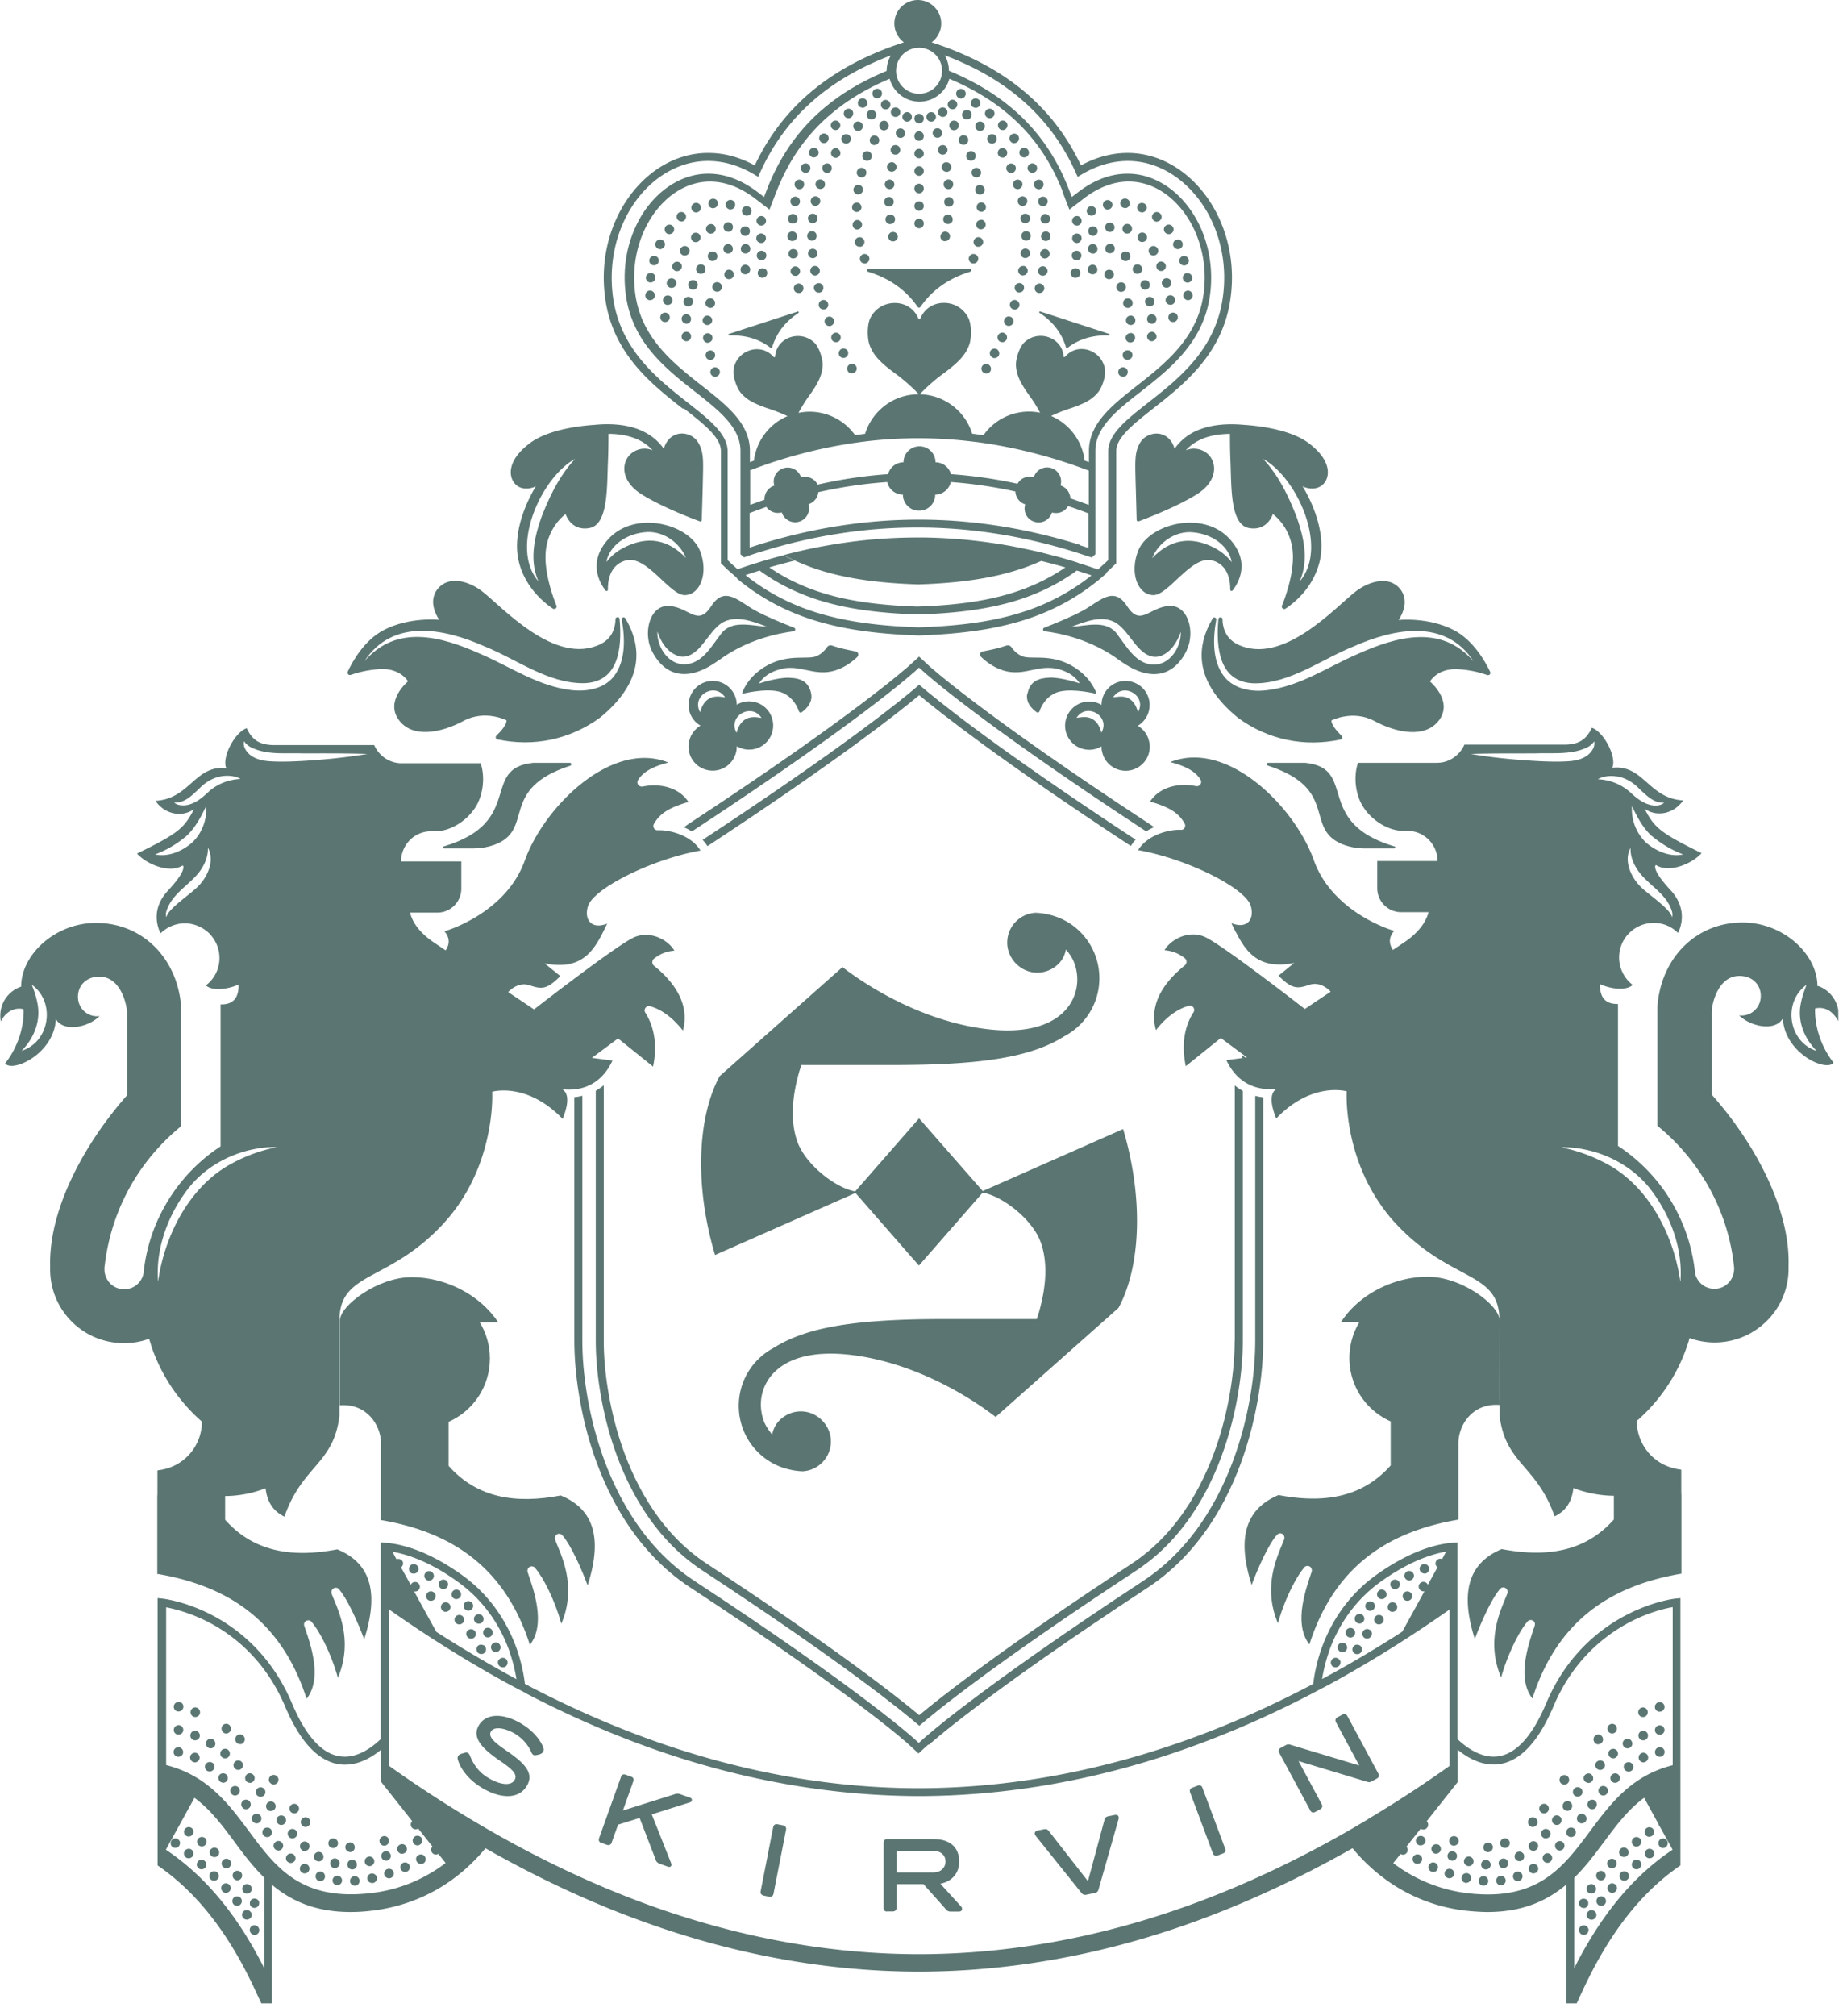 <?xml version="1.0" encoding="UTF-8"?>
<svg xmlns="http://www.w3.org/2000/svg" width="129" height="141" fill="none">
  <g clip-path="url(#a)" fill="#5B7672">
    <path d="M86.42 93.8c0 2.12-.4 4.6-1.09 6.8-.86 2.74-2.62 6.48-6.1 8.77-9.2 6.04-13.43 9.38-14.89 10.61-1.46-1.23-5.69-4.57-14.89-10.61-3.48-2.28-5.24-6.03-6.1-8.77-.69-2.21-1.09-4.68-1.09-6.8V75.92c-.18.14-.36.27-.56.38v17.51c0 2.17.41 4.71 1.12 6.97.89 2.83 2.71 6.69 6.33 9.07 10.06 6.6 14.12 9.94 15.2 10.87 1.07-.93 5.14-4.27 15.2-10.87 3.62-2.38 5.44-6.24 6.32-9.07.71-2.26 1.12-4.8 1.12-6.97v-17.5c-.2-.11-.38-.23-.56-.38v17.88l-.01-.01zM80.22 58.15c.18-.11.37-.2.56-.29-.15-.11-.3-.21-.46-.31-11.62-7.62-15.28-10.96-15.31-10.99l-.3-.28-.38-.35-.38.35-.31.28s-3.7 3.37-15.31 10.99c-.16.1-.31.21-.46.32.19.08.38.18.56.29.07-.05.13-.09.2-.13 11.73-7.7 15.35-11.02 15.39-11.05l.31-.28.31.28s3.65 3.35 15.39 11.05c.07.04.13.09.2.13l-.01-.01z"></path>
    <path d="M65.02 122.05s3.69-3.37 15.31-10.99c3.98-2.61 5.96-6.79 6.91-9.85.75-2.39 1.18-5.09 1.18-7.41V76.76c-.19-.02-.38-.06-.56-.1V93.8c0 2.26-.42 4.9-1.16 7.24-.93 2.96-2.85 7.03-6.69 9.55-11.73 7.7-15.35 11.02-15.39 11.05l-.31.28-.31-.28s-3.65-3.35-15.39-11.05c-3.84-2.52-5.76-6.58-6.69-9.55-.74-2.34-1.16-4.98-1.16-7.24V76.65c-.18.05-.37.08-.56.1v17.04c0 2.31.43 5.01 1.18 7.4.96 3.05 2.94 7.24 6.92 9.85 11.62 7.62 15.28 10.96 15.31 10.99l.3.28.38.35.38-.35.31-.28.04.02zM79.15 59.18c.1-.16.21-.31.34-.44-10.03-6.58-14.08-9.92-15.15-10.84-1.07.93-5.13 4.26-15.16 10.85.13.14.24.28.34.44 9.15-6.01 13.36-9.34 14.82-10.56 1.46 1.22 5.67 4.55 14.81 10.55z"></path>
    <path d="m68.79 83.32-4.46-5.09-4.47 5.11c-1.33-.22-3.48-1.85-4.06-3.51-.45-1.3-.41-2.92.13-4.82.01-.05.03-.11.04-.13l.12-.38h6.42c6.3 0 9.66-.56 11.97-2l.05-.03c1.49-.8 2.42-2.34 2.42-4.04 0-2.22-1.58-4.12-3.77-4.5h.06-.01l-.09-.01c-.21-.04-.43-.06-.66-.07-1.11.06-1.98.98-1.98 2.09 0 1.11.94 2.1 2.1 2.1a2.1 2.1 0 0 0 1.71-.88c.12-.18.23-.39.3-.74.17.19.42.55.54.83.42 1.02.31 2.15-.28 3.03-.55.82-1.75 1.8-4.36 1.8-.72 0-1.52-.08-2.36-.23-4.52-.82-8.1-3.36-9.18-4.2l-8.6 7.63c-1.61 2.99-1.72 7.84-.32 12.51l9.83-4.34 4.44 5.08 4.46-5.1c1.33.21 3.5 1.84 4.08 3.51.45 1.3.41 2.92-.13 4.82-.01.05-.03.11-.04.13l-.12.38h-6.42c-6.3 0-9.66.56-11.97 2l-.05.03c-1.49.8-2.42 2.34-2.42 4.04 0 2.22 1.58 4.12 3.77 4.5h-.06.01l.09.01c.21.04.43.06.66.07 1.11-.06 1.98-.98 1.98-2.09 0-1.11-.94-2.1-2.1-2.1a2.1 2.1 0 0 0-1.71.88c-.12.18-.23.39-.3.74-.17-.19-.42-.55-.54-.83-.42-1.02-.31-2.15.28-3.03.55-.82 1.75-1.8 4.36-1.8.72 0 1.52.08 2.36.23 4.52.82 8.1 3.36 9.18 4.2l8.6-7.63c1.61-2.99 1.72-7.84.32-12.51l-9.83 4.34h.01zM47.88 28.58c1.39 1.09 2.58 2.02 2.58 2.97v7.85l.31.3c.11.11.23.22.35.32l.48.42c.21-.07.41-.15.62-.22.32-.11.63-.21.95-.31l.12.09c1.21.86 2.54 1.51 4.02 1.98 1.88.59 4.07.91 6.91 1h.1c2.84-.09 5.03-.41 6.91-1 1.48-.47 2.81-1.12 4.02-1.98l.12-.09c.34.11.69.22 1.03.34a15.06 15.06 0 0 1-4.9 2.59c-1.96.62-4.24.95-7.17 1.04h-.04c-2.93-.09-5.21-.43-7.17-1.04-1.85-.58-3.47-1.44-4.94-2.61-.2.07-.41.14-.62.22 1.59 1.33 3.36 2.29 5.39 2.93 2.01.63 4.34.97 7.32 1.07h.07c2.99-.1 5.31-.44 7.32-1.07 2.01-.63 3.77-1.59 5.35-2.9.16-.14.32-.27.48-.42-.2-.07-.4-.15-.6-.21-.33-.12-.67-.23-1-.34l-.09-.03-.1-.03-.1-.03c-.04-.01-.08-.02-.11-.04-.03 0-.05-.02-.08-.03-.08-.03-.17-.05-.25-.08-.52-.16-1.04-.31-1.56-.44-.25-.06-.5-.13-.75-.19-.67-.16-1.34-.3-2.02-.43-2.05-.38-4.11-.58-6.14-.61H64.2c-1.9 0-3.8.15-5.71.46-.94.15-1.87.33-2.8.56-.28.07-.55.13-.83.21.25.13.51.26.77.38.56.25 1.13.48 1.74.67 1.88.59 4.07.91 6.91 1 2.84-.09 5.03-.41 6.91-1 .59-.18 1.15-.4 1.69-.64.56.14 1.13.29 1.69.45-.04.03-.09.06-.13.09-1.08.72-2.25 1.27-3.54 1.68-1.81.57-3.94.88-6.69.97-2.75-.09-4.88-.4-6.69-.97-1.29-.41-2.46-.96-3.54-1.68-.04-.03-.09-.06-.13-.09.59-.17 1.17-.33 1.76-.47-.26-.12-.52-.25-.77-.38-.52.14-1.04.28-1.56.44-.08.03-.17.05-.25.08-.03 0-.05.02-.08.03h-.03c-.03 0-.06.02-.09.03l-.29.09c-.3.1-.61.2-.91.31-.17-.15-.34-.3-.51-.46l-.05-.05-.14-.13v-7.61c0-1.22-1.3-2.23-2.8-3.41-2.11-1.66-4.74-3.72-5.23-7.43-.23-1.79.02-3.57.73-5.16.68-1.52 1.77-2.77 3.05-3.51 1.92-1.12 4.1-1.06 6.12.15l.27.16.13-.29c1.73-3.84 4.74-6.53 9.15-8.2-.18.32-.29.68-.29 1.08-1.59.66-2.97 1.45-4.15 2.41-1.91 1.54-3.28 3.46-4.22 5.86l-.21.55-.47-.36c-1.93-1.46-4.01-1.67-5.87-.59-1.12.65-2.08 1.75-2.68 3.1-.65 1.43-.87 3.05-.66 4.67.44 3.34 2.8 5.2 4.89 6.83 1.61 1.27 3.14 2.46 3.14 4.11v7.23l.09.08c.06.05.11.1.15.14.2-.07.41-.14.61-.21.18-.06.36-.12.54-.17 3.64-1.14 7.33-1.71 10.98-1.71h.05c3.67 0 7.41.59 11.1 1.75.15.05.31.1.46.15.2.07.41.13.61.2.05-.05.11-.09.16-.15l.09-.08v-7.23c0-1.65 1.52-2.85 3.14-4.11 2.09-1.64 4.45-3.49 4.89-6.83.21-1.62-.02-3.24-.66-4.67-.61-1.35-1.56-2.45-2.68-3.1-1.86-1.08-3.95-.87-5.87.59l-.47.36-.21-.55c-.93-2.4-2.31-4.32-4.22-5.86-1.19-.96-2.57-1.76-4.17-2.42 0-.39-.11-.76-.29-1.08 4.43 1.67 7.44 4.37 9.17 8.21l.13.29.27-.16c2.03-1.21 4.2-1.27 6.12-.15 1.28.75 2.37 1.99 3.05 3.51.71 1.58.97 3.37.73 5.16-.48 3.71-3.11 5.77-5.23 7.43-1.5 1.18-2.8 2.19-2.8 3.41v7.61l-.14.13s-.04.04-.06.05c-.18.17-.35.33-.53.48l.6.21c.13-.11.25-.23.38-.35l.31-.3v-7.85c0-.94 1.2-1.88 2.58-2.97 2.19-1.72 4.92-3.86 5.43-7.79.25-1.89-.02-3.78-.78-5.46-.73-1.62-1.9-2.96-3.28-3.76-1.05-.61-2.16-.9-3.32-.87-1.05.03-2.1.32-3.1.87-1.96-4.15-5.38-6.97-10.45-8.61.4-.3.67-.78.67-1.32 0-.91-.74-1.64-1.64-1.64-.9 0-1.64.74-1.64 1.64 0 .54.26 1.02.67 1.32-5.06 1.64-8.48 4.46-10.44 8.61-1.01-.55-2.05-.85-3.1-.87-1.16-.03-2.27.26-3.32.87-1.38.8-2.55 2.14-3.28 3.76-.76 1.68-1.03 3.57-.78 5.46.51 3.93 3.24 6.07 5.43 7.79h.1zM65.94 4.95a1.609 1.609 0 1 1-3.22 0 1.609 1.609 0 1 1 3.22 0zM52.47 32.91c.12-.04.23-.09.35-.13 2.39-.89 4.82-1.5 7.22-1.83.15-.02.29-.04.45-.06 2.51-.31 5.06-.31 7.58 0 .21.02.42.05.64.08 2.39.34 4.83.96 7.23 1.85.09.03.18.07.27.1v2.4c-.43-.16-.86-.31-1.29-.46a.994.994 0 0 0-.69-.9.98.98 0 0 0-.65-1.22.972.972 0 0 0-1.22.65.975.975 0 0 0-1.14.45c-1.56-.34-3.11-.56-4.66-.67-.13-.48-.56-.83-1.08-.83 0-.62-.5-1.12-1.12-1.12-.62 0-1.12.5-1.12 1.12-.52 0-.95.35-1.08.83-1.64.11-3.29.36-4.93.73a.982.982 0 0 0-1.16-.5.976.976 0 0 0-1.22-.65c-.52.16-.81.7-.65 1.22-.44.14-.71.55-.69.99-.33.11-.66.23-1 .36v-2.4l-.04-.01zm23.14 5.21c-3.75-1.17-7.54-1.77-11.27-1.77h-.05c-3.71 0-7.46.59-11.15 1.74-.22.07-.45.14-.67.22v-2.42c.39-.15.78-.29 1.17-.43.24.34.67.5 1.08.38a.976.976 0 1 0 1.87-.57c.39-.12.65-.46.69-.84 1.61-.36 3.21-.6 4.82-.71.11.5.56.88 1.1.88 0 .59.45 1.07 1.02 1.12h.22c.57-.05 1.02-.53 1.02-1.12.53 0 .98-.38 1.09-.88 1.5.11 3.01.33 4.52.66.02.41.28.77.69.9-.16.52.13 1.07.65 1.22a.968.968 0 0 0 1.22-.65c.45.13.91-.06 1.13-.45.47.16.95.33 1.42.51v2.42c-.2-.07-.4-.13-.6-.19l.03-.02zm-1.24-24.7.48 1.24 1.06-.81c1.74-1.32 3.6-1.51 5.26-.55 1.02.59 1.9 1.61 2.46 2.85.6 1.34.82 2.85.62 4.37-.41 3.12-2.68 4.9-4.68 6.47-1.72 1.35-3.35 2.63-3.35 4.55v.79s-.05-.02-.08-.03c-.07-.03-.15-.05-.22-.08a3.91 3.91 0 0 0-2.35-3.12c.34-.16.81-.36 1.22-.49 1.14-.37 1.68-.68 2.08-1.18.31-.39.54-1.17.47-1.6-.21-1.34-1.86-1.9-2.75-.92l-.05.05s-.04.02-.06.02c-.02 0-.04-.02-.04-.05v-.07c-.16-1.31-1.83-1.83-2.78-.87-.3.31-.57 1.08-.55 1.57.03.64.28 1.21.99 2.18.26.36.52.79.7 1.13a3.898 3.898 0 0 0-3.96 1.57h-.03c-.23-.03-.45-.06-.65-.09-.04 0-.07 0-.11-.01a3.937 3.937 0 0 0-3.66-2.76c.15-.19.91-.92 1.59-1.41 1.11-.81 1.59-1.33 1.85-2.02.2-.53.17-1.47-.05-1.91-.7-1.39-2.7-1.41-3.33-.03l-.04.08s-.04.04-.06.04c-.02 0-.05-.01-.06-.04l-.04-.08c-.63-1.37-2.63-1.35-3.33.03-.22.44-.24 1.38-.05 1.91.26.69.74 1.22 1.85 2.02.67.49 1.43 1.21 1.58 1.41-1.76 0-3.25 1.16-3.75 2.77-.04 0-.07 0-.11.01l-.46.06c-.04 0-.09.01-.13.02a3.915 3.915 0 0 0-3.19-1.64c-.26 0-.52.03-.77.08.18-.33.44-.77.7-1.13.71-.97.96-1.54.99-2.18.02-.49-.25-1.27-.55-1.57-.95-.96-2.62-.44-2.77.87v.07s-.03.04-.05.05c-.02 0-.04 0-.06-.02l-.05-.05c-.89-.97-2.55-.42-2.75.92-.07.42.17 1.21.47 1.6.4.5.94.81 2.08 1.18.42.14.88.33 1.22.49a3.91 3.91 0 0 0-2.35 3.12c-.04.01-.08.03-.12.04-.05.02-.11.04-.16.06v-.79c0-1.92-1.63-3.2-3.35-4.55-2-1.57-4.27-3.35-4.68-6.47-.2-1.52.02-3.03.62-4.37.56-1.24 1.43-2.26 2.46-2.85 1.65-.96 3.52-.76 5.26.55l1.06.81.48-1.24c.9-2.31 2.22-4.15 4.05-5.63 1.11-.9 2.39-1.65 3.88-2.28.25.92 1.09 1.6 2.09 1.6 1 0 1.84-.68 2.09-1.6 1.49.63 2.78 1.38 3.89 2.28 1.83 1.48 3.15 3.32 4.05 5.63h-.02z"></path>
    <path d="M67.87 18.8h-7.08c-.12 0-.15.18-.03.21 1.54.47 2.68 1.31 3.48 2.47.04.06.14.06.18 0 .8-1.16 1.94-2 3.48-2.47.12-.04.09-.21-.03-.21zM55.85 21.79l-4.83 1.57c-.06.02-.04.11.02.11 1.16-.05 2.13.26 2.92.88.03.02.07 0 .08-.03.28-.97.88-1.79 1.85-2.43.05-.03.01-.12-.05-.1h.01zM72.77 21.89c.97.64 1.57 1.46 1.85 2.43.01.04.05.05.08.03.79-.62 1.76-.93 2.92-.88.06 0 .08-.09.02-.11l-4.83-1.57c-.06-.02-.1.06-.05.1h.01zM26.66 100.92v5.41c5.13.87 8.73 3.44 10.43 8.73 1.15-1.45.24-3.91-.15-5.06 0 0-.02-.05-.02-.07v-.06c0-.17.13-.3.3-.3.08 0 .15.03.21.08.01.01.02.02.03.04.6.7 1.39 2.3 1.83 3.89 1.15-2.7-.08-4.91-.43-5.86 0-.02-.01-.04-.02-.06v-.07c0-.17.13-.3.3-.3.06 0 .12.02.17.06.01 0 .02.02.03.03l.03.03.02.02c.56.65 1.3 2.28 1.74 3.47 1.2-3.72.12-5.46-1.88-6.29-3.14.6-5.85.19-7.85-2.07v-3.08c1.7-.75 2.89-2.45 2.89-4.43 0-.93-.26-1.79-.71-2.53h1.29c-1.26-1.92-3.68-3.16-6.06-3.16-2.38 0-5.02 2-5.02 3.03v5.93c1.88-.13 2.84 1.36 2.88 2.61l-.01.01zM37.34 53.36c-3.76.36-.57 4.15-6.28 5.85-.08.02-.06.14.02.14h2.06c.49 0 .97-.08 1.43-.24 2.93-1.05.26-3.9 5.35-5.55.11-.04.08-.2-.03-.2h-2.55z"></path>
    <path d="M11.03 110.1c5.13.87 8.73 3.44 10.43 8.73 1.15-1.45.24-3.91-.15-5.06 0 0-.02-.05-.02-.07-.03-.14.04-.28.17-.33.13-.05.25-.02.33.06.01.01.02.02.03.04.6.7 1.39 2.3 1.83 3.89 1.15-2.7-.08-4.91-.43-5.86 0-.02-.01-.04-.02-.06 0-.03-.01-.07 0-.1.01-.13.12-.25.25-.27.08-.01.16 0 .22.05.01 0 .02.02.03.03l.03.03.02.02c.56.65 1.3 2.28 1.74 3.47 1.2-3.72.12-5.46-1.88-6.29-3.14.6-5.85.19-7.85-2.07v-1.66c.47 0 .93-.05 1.37-.13.19-.03.37-.07.55-.12.31-.08.61-.18.91-.29.1.89.49 1.59 1.32 1.98 1.25-3.59 3.44-3.65 3.85-7.05v-6.66c0-3.46 3.33-2.61 7.17-6.67.56-.6 1.04-1.22 1.43-1.84 2.32-3.65 2.09-7.5 2.09-7.5s2.42-.71 4.93 1.9c.24-.59.6-1.69-.02-2.07 1.82.18 2.92-.74 3.51-2.01L41.43 74l1.83-1.36 2.45 1.97c.32-1.52.07-2.81-.54-3.77-.15-.23.07-.53.34-.45.84.24 1.6.83 2.29 1.7.47-1.72-.45-3.27-2.02-4.53a.32.32 0 0 1 0-.5c.43-.34.87-.51 1.42-.56-.39-.7-1.63-1.44-2.8-.94s-7.02 5.05-7.02 5.05l-1.81-1.21s.65-.76 1.49-.48 1.21.32 2.16-.64l-1.1-.89c2.82.56 3.57-1.11 4.38-2.78-1.15.45-1.63-.34-1.34-1.23.39-1.22 4.42-3.27 7.87-3.88-.65-1.08-2.18-1.46-2.99-1.42a.297.297 0 0 1-.27-.44c.41-.73 1.04-1.14 2.42-1.54-.68-1.04-2.02-1.32-3.2-1.08-.26.05-.47-.22-.33-.45.44-.73 1.38-1.03 2.12-1.23-3.98-1.6-8.71 3.11-10.05 6.86-1.34 3.75-5.63 4.95-5.63 4.95s.62.57.09 1.33l-.89-.6c-.86-.6-1.41-1.28-1.6-2.04h1.91c.93 0 1.68-.75 1.68-1.68v-1.9h-4.22c0-.37.1-.72.27-1.03.36-.65 1.05-1.08 1.84-1.08h.3c1.22 0 2.61-1 3.07-2.22.53-1.39.1-2.53.09-2.54h-5.56c-.06 0-.12 0-.18-.01-.77-.08-1.41-.58-1.71-1.26h-6.97c-1.04 0-1.57-.35-1.95-1.18-.82.26-1.77 2.04-1.43 2.8-2.19-.25-2.55 2.15-4.96 2.28.6.89 1.8 1.22 2.7.58-.69 1.33-1.08 1.69-3.99 3.11.65.72 2.24 1.43 3.2.83 0 0 .39.23-1.04 1.77-1.23 1.32-.69 2.63-.51 2.98.44-.43 1.04-.7 1.7-.7.66 0 1.31.29 1.75.75.41.44.67 1.02.67 1.67v.09c-.03.75-.39 1.41-.95 1.83.46.42 1.54.28 2.29-.06.02 1-.44 1.41-1.26 1.39v9.93l-.37.25a12.083 12.083 0 0 0-3.59 4.03c-.75 1.35-1.24 2.86-1.42 4.47v.05c-.1.76-.82 1.33-1.63 1.17-.66-.12-1.12-.71-1.12-1.38 0-.09 0-.17.02-.24.19-1.67.67-3.34 1.45-4.9.9-1.81 2.2-3.47 3.9-4.86V70.49c-.02-.37-.07-.74-.15-1.09-.28-1.3-.92-2.45-1.83-3.3-1.03-.96-2.4-1.54-3.98-1.54-2.85 0-5.24 2.21-5.24 4.46-.8.25-1.65 1.16-1.42 2.45H.04c.64-1.2 1.61-.87 1.61-.87s.16 1.93-1.29 3.79c.52.66 3.43-.67 3.55-3.1.53.92 2.24.6 3.06-.21-.06 0-.11.01-.17.01-.68 0-1.24-.5-1.33-1.16-.1-.77.36-1.46 1.2-1.59 1.77-.26 2.22 1.98 2.22 2.51v5.77c-2.93 3.31-5.47 7.91-5.38 11.92v.26c0 2.62 1.95 4.78 4.47 5.11.23.03.46.05.69.05.62 0 1.22-.11 1.77-.31.04.15.09.29.13.43.12.38.26.74.42 1.1.7 1.59 1.73 2.99 3 4.14l.14.12c0 .14 0 .27-.02.41a3.426 3.426 0 0 1-1.76 2.6c-.39.21-.83.35-1.3.4l-.03.03v1.61c0 .07-.01.14-.01.23v5.41l.02-.03zM1.5 73.52c.9-.91 1.38-2.13 1.11-3.39-.08-.41-.21-.82-.39-1.25 1.69 1.21 1.28 4.01-.72 4.63v.01zm15.59-21.66c.11.17.26.28.39.37 1.13.61 2.44.43 3.69.47 1.51 0 3.02-.01 4.54.04-1.5.25-3.01.4-4.53.49-.76.04-1.52.07-2.3.02-.47-.03-.94-.13-1.33-.41-.29-.22-.56-.6-.47-.98h.01zm-6.23 7.91c.82-.31 1.52-.73 2.18-1.28.62-.57 1.02-1.33 1.39-2.1.07.93-.29 1.9-.98 2.55-.69.6-1.67 1.03-2.6.83h.01zm2.85 2.38c-.55.49-1.15.9-1.67 1.42-.16.17-.34.35-.39.59-.1-.25.03-.54.14-.77.54-1.13 1.79-1.68 2.39-2.74.24-.41.39-.86.37-1.35.53.96-.08 2.18-.84 2.85zm.91-6.78c-.49.46-1.05.94-1.76.97-.24 0-.5-.04-.66-.2.74.05 1.28-.54 1.78-1.01.41-.42.94-.73 1.52-.83.46-.07.95-.03 1.34.19-.85.04-1.59.34-2.22.87v.01zm-3.56 34.25c-.17-2.33.72-4.68 2.14-6.51 1.1-1.39 2.73-2.33 4.46-2.7.57-.12 1.15-.19 1.73-.17-1.13.23-2.2.62-3.17 1.15-2.94 1.57-4.69 5-5.15 8.22l-.01.01zM91.33 53.36h-2.55c-.12 0-.14.16-.03.2 5.09 1.65 2.42 4.49 5.35 5.55.46.16.94.24 1.43.24h2.06c.08 0 .1-.12.02-.14-5.71-1.69-2.52-5.49-6.28-5.85z"></path>
    <path d="M127.21 68.99c0-2.25-2.39-4.46-5.24-4.46-1.58 0-2.95.58-3.98 1.54-.91.85-1.55 2-1.83 3.3-.08.35-.13.72-.15 1.09V78.75a14.91 14.91 0 0 1 3.9 4.86c.78 1.56 1.27 3.23 1.45 4.9.01.07.02.15.02.23 0 .68-.46 1.27-1.12 1.39-.82.15-1.53-.41-1.63-1.17v-.05a12.086 12.086 0 0 0-5.01-8.5 4.79 4.79 0 0 0-.37-.25v-9.93c-.82.02-1.28-.39-1.26-1.39.75.35 1.84.48 2.29.06a2.44 2.44 0 0 1-.95-1.83v-.09c0-.65.25-1.24.67-1.67.44-.46 1.06-.75 1.75-.75s1.26.27 1.7.7c.18-.34.71-1.65-.51-2.98-1.43-1.54-1.04-1.77-1.04-1.77.96.6 2.56-.11 3.2-.83-2.91-1.43-3.3-1.78-3.99-3.11.9.64 2.1.31 2.7-.58-2.42-.13-2.77-2.53-4.96-2.28.34-.75-.61-2.54-1.43-2.8-.39.83-.92 1.18-1.95 1.18h-6.97c-.3.68-.94 1.18-1.71 1.26-.06 0-.12.01-.18.01h-5.56s-.44 1.15.09 2.54c.47 1.22 1.85 2.22 3.07 2.22h.3a2.115 2.115 0 0 1 2.11 2.11H96.4v1.9c0 .93.75 1.68 1.68 1.68h1.91c-.2.76-.75 1.44-1.6 2.04l-.89.6c-.53-.76.09-1.33.09-1.33s-4.29-1.2-5.63-4.95c-1.34-3.75-6.06-8.46-10.05-6.86.74.2 1.68.5 2.12 1.23.14.23-.07.51-.33.45-1.18-.24-2.52.04-3.2 1.08 1.38.4 2.01.81 2.42 1.54.11.2-.04.46-.27.44-.82-.04-2.34.35-2.99 1.42h.01c3.45.61 7.48 2.65 7.87 3.88.28.89-.19 1.68-1.34 1.23h-.01c.11.23.22.46.34.68-.02-.05-.04-.1-.07-.15.74 1.47 1.61 2.75 4.13 2.25l-1.1.89c.95.96 1.32.92 2.16.64.84-.28 1.49.48 1.49.48l-1.81 1.21s-5.84-4.55-7.02-5.05c-1.17-.5-2.41.24-2.8.94.55.05.99.22 1.42.56.16.13.16.37 0 .5-1.57 1.26-2.5 2.8-2.02 4.53.69-.88 1.45-1.46 2.29-1.7.27-.08.49.22.34.45-.62.96-.87 2.25-.54 3.77l2.45-1.97 1.83 1.36-1.44.19c.59 1.26 1.7 2.18 3.51 2.01-.62.38-.26 1.49-.02 2.07 2.5-2.61 4.93-1.9 4.93-1.9s-.23 3.85 2.09 7.5c.4.63.87 1.25 1.43 1.84 3.84 4.06 7.17 3.21 7.17 6.67v5.92c-.01-.16 0-4.34 0-5.93 0-1.04-2.64-3.03-5.02-3.03-2.38 0-4.81 1.24-6.06 3.16h1.29c-.45.74-.71 1.6-.71 2.53 0 1.98 1.19 3.68 2.89 4.43v3.08c-2 2.26-4.71 2.67-7.85 2.07-1.99.84-3.07 2.58-1.88 6.29.44-1.19 1.18-2.82 1.74-3.47l.02-.02c0-.01.02-.02.03-.03 0-.01.02-.02.03-.03.05-.04.11-.06.17-.06.17 0 .3.13.3.3v.07c0 .02-.01.04-.02.06-.35.95-1.58 3.16-.43 5.86.44-1.59 1.23-3.18 1.83-3.89 0-.01.02-.02.03-.04.05-.05.13-.08.21-.08.17 0 .3.13.3.3v.06c0 .02-.01.05-.02.07-.38 1.15-1.29 3.61-.15 5.06 1.7-5.3 5.3-7.86 10.43-8.73v-5.41c.04-1.25 1-2.75 2.88-2.61v.74c.41 3.4 2.6 3.46 3.85 7.05.84-.39 1.22-1.09 1.32-1.98.29.12.6.21.91.29.18.05.37.09.55.12.45.08.9.13 1.37.13v1.66c-2 2.26-4.71 2.67-7.85 2.07-1.99.84-3.07 2.58-1.88 6.29.44-1.19 1.18-2.82 1.74-3.47l.02-.02c0-.01.02-.02.03-.03 0-.01.02-.02.03-.03a.298.298 0 0 1 .47.22v.1c0 .02-.01.04-.02.06-.35.95-1.58 3.16-.43 5.86.45-1.59 1.23-3.18 1.83-3.89 0-.01.02-.02.03-.04.08-.08.21-.11.33-.06.13.05.2.19.17.33 0 0-.01.05-.02.07-.38 1.15-1.29 3.61-.15 5.06 1.7-5.3 5.3-7.86 10.43-8.73v-5.41c0-.08 0-.16-.01-.23v-1.61l-.03-.03c-.46-.05-.9-.19-1.3-.4a3.426 3.426 0 0 1-1.76-2.6c-.02-.13-.02-.27-.02-.41l.14-.12a12.144 12.144 0 0 0 3.42-5.24c.05-.14.09-.29.13-.43.55.2 1.15.31 1.77.31.23 0 .47-.02.69-.05 2.52-.34 4.47-2.5 4.47-5.11v-.26c.1-4.01-2.44-8.62-5.38-11.92V70.8c0-.53.45-2.77 2.22-2.51.84.12 1.31.82 1.2 1.59-.09.65-.65 1.16-1.33 1.16-.06 0-.11 0-.17-.01.83.81 2.54 1.13 3.06.21.12 2.44 3.04 3.77 3.55 3.1-1.45-1.87-1.29-3.79-1.29-3.79s.97-.33 1.61.87c.22-1.28-.62-2.2-1.42-2.45l-.03.02zm-10.32-5.59c.1.23.23.51.14.77-.05-.24-.23-.42-.39-.59-.51-.52-1.12-.94-1.67-1.42-.75-.67-1.37-1.89-.84-2.85-.02.49.13.94.37 1.35.6 1.07 1.85 1.62 2.39 2.74zm-1.26-4.91c.66.54 1.36.97 2.18 1.28-.92.2-1.9-.23-2.6-.83a3.236 3.236 0 0 1-.98-2.55c.37.78.77 1.54 1.39 2.1h.01zm-2.45-4.18c.58.1 1.12.41 1.52.83.5.46 1.04 1.06 1.78 1.01-.17.16-.43.21-.66.2-.71-.04-1.27-.51-1.76-.97-.63-.53-1.37-.83-2.22-.87.39-.22.88-.27 1.34-.19v-.01zm-5.69-1.08c-1.52-.09-3.03-.23-4.53-.49 1.52-.05 3.03-.03 4.54-.04 1.25-.05 2.56.13 3.69-.47.14-.09.28-.2.39-.37.09.38-.18.75-.47.98-.39.28-.86.38-1.33.41-.78.05-1.54.02-2.3-.02h.01zm10.12 36.4c-.46-3.23-2.21-6.65-5.15-8.22-.98-.53-2.05-.92-3.17-1.15.58-.03 1.16.05 1.73.17 1.73.37 3.35 1.31 4.46 2.7 1.42 1.83 2.32 4.18 2.14 6.51l-.01-.01zm9.56-16.11c-2-.62-2.41-3.42-.72-4.63-.17.43-.31.84-.39 1.25-.28 1.26.21 2.48 1.11 3.39v-.01zM95.52 127.03l.01.01-.01-.01zM64.37 123.98l.01.01-.01-.01zM64.33 8.63c.19 0 .33-.15.33-.34 0-.19-.15-.33-.33-.33-.18 0-.33.15-.33.33 0 .18.15.34.33.34zM64.33 9.85c.19 0 .33-.15.33-.33 0-.18-.15-.34-.33-.34-.18 0-.33.15-.33.34 0 .19.15.33.33.33zM64.33 11.07a.33.33 0 1 0 0-.66.33.33 0 0 0 0 .66zM64.33 12.3c.19 0 .33-.15.33-.34 0-.19-.15-.33-.33-.33-.18 0-.33.15-.33.33 0 .18.15.34.33.34zM64.33 13.52c.19 0 .33-.15.33-.33 0-.18-.15-.34-.33-.34-.18 0-.33.15-.33.34 0 .19.15.33.33.33zM64.33 15.97c.19 0 .33-.15.33-.34 0-.19-.15-.33-.33-.33-.18 0-.33.15-.33.33 0 .18.15.34.33.34zM64.33 14.74a.33.33 0 1 0 0-.66.33.33 0 0 0 0 .66zM70.73 22.16a.329.329 0 0 0-.43.19c-.07.17.02.36.19.43.04.01.08.02.12.02.14 0 .26-.08.31-.21.06-.17-.02-.37-.19-.43zM71.12 21a.33.33 0 0 0-.42.22c-.06.18.04.36.22.42.03.01.07.02.1.02.14 0 .27-.09.32-.23a.33.33 0 0 0-.22-.42V21zM69.2 25.5a.341.341 0 0 0-.46.12.341.341 0 0 0 .29.51c.11 0 .23-.06.29-.16.09-.16.04-.36-.12-.46v-.01zM71.43 15.31c.02.17.16.3.33.3h.04c.18-.02.32-.18.3-.36a.337.337 0 0 0-.37-.3c-.18.02-.32.18-.3.36zM71.5 13.74a.34.34 0 0 0-.26.4c.04.16.17.26.33.26h.07c.18-.04.29-.22.26-.4a.348.348 0 0 0-.4-.26zM70.17 11.03a.3.3 0 0 0 .18-.06c.15-.1.2-.31.1-.46-.1-.15-.31-.2-.46-.1-.15.1-.2.31-.1.46.06.1.17.15.28.15v.01zM71.13 12.58c-.17.06-.27.25-.21.43.05.14.18.22.31.22.04 0 .07 0 .11-.02.17-.06.27-.25.21-.42a.343.343 0 0 0-.43-.21h.01zM71.66 18.61a.345.345 0 0 0-.39.27c-.03.18.09.35.27.39h.06c.16 0 .3-.11.33-.28a.345.345 0 0 0-.27-.39v.01zM71.82 16.17c-.18 0-.33.15-.33.33 0 .18.15.34.33.34.18 0 .33-.15.33-.34 0-.19-.15-.33-.33-.33zM71.43 19.81c-.18-.04-.36.06-.4.24-.04.18.06.36.24.41h.08c.15 0 .29-.1.32-.25.04-.18-.06-.36-.24-.4zM71.8 17.39a.328.328 0 0 0-.36.3c-.02.19.12.35.3.36h.03c.17 0 .31-.13.33-.3a.328.328 0 0 0-.3-.36zM68.36 8.6c-.13.13-.12.34.01.47.06.06.15.09.23.09.09 0 .18-.04.24-.1a.332.332 0 1 0-.48-.46zM69.32 24.56c-.09.16-.02.36.14.45.05.03.1.04.15.04.12 0 .24-.07.3-.18.08-.16.02-.36-.15-.45a.338.338 0 0 0-.45.15l.01-.01zM69.22 9.46c-.14.12-.16.33-.04.47.07.08.16.12.26.12.08 0 .15-.03.21-.08a.333.333 0 1 0-.43-.51zM67.41 7.82c-.11.15-.09.36.06.47.06.05.13.07.21.07.1 0 .2-.04.26-.13.11-.15.09-.36-.06-.47a.336.336 0 0 0-.47.06zM70.47 11.91c.06.12.18.19.3.19.05 0 .1-.01.15-.03a.34.34 0 0 0 .15-.45.34.34 0 0 0-.45-.15.34.34 0 0 0-.15.45v-.01zM70.01 23.91s.09.03.14.03c.13 0 .25-.07.31-.2.07-.17 0-.37-.17-.44-.17-.08-.36 0-.44.17-.07.17 0 .37.17.44h-.01zM66.39 7.13a.327.327 0 0 0 .28.51c.11 0 .22-.05.28-.15.1-.16.06-.36-.1-.46a.327.327 0 0 0-.46.1zM66.43 13.79c-.18 0-.34.14-.34.33s.14.34.33.34c.18 0 .33-.14.33-.33 0-.18-.14-.34-.33-.34h.01zM66.68 15.38a.336.336 0 0 0-.29-.37.336.336 0 0 0-.37.29c-.02.18.11.35.3.37h.04c.17 0 .31-.13.33-.3l-.01.01zM65.31 9.42c.05.14.18.22.31.22.04 0 .07 0 .11-.02.17-.06.26-.25.2-.43a.338.338 0 0 0-.43-.2c-.17.06-.26.25-.2.43h.01zM65.17 8.51s.09 0 .14-.03c.17-.07.25-.27.17-.44-.07-.17-.27-.24-.44-.17-.17.08-.24.27-.17.44.06.13.18.2.31.2h-.01zM66.39 13.23h.02c.19-.01.32-.17.31-.36a.336.336 0 1 0-.67.05c.01.18.16.31.33.31h.01zM65.9 10.16c-.18.05-.29.23-.24.41.04.15.17.25.32.25.03 0 .06 0 .09-.01.18-.05.29-.23.24-.41a.334.334 0 0 0-.41-.24zM66.19 11.35c-.18.03-.3.2-.27.39.03.16.17.28.33.28h.06c.18-.03.31-.2.27-.39a.327.327 0 0 0-.39-.27v-.01zM65.83 16.48c-.04.18.08.36.26.39h.07c.15 0 .29-.11.33-.27a.325.325 0 0 0-.26-.39.325.325 0 0 0-.39.26l-.01.01zM68.69 15.38c-.19-.01-.35.12-.36.3-.02.19.12.35.3.36h.03c.17 0 .32-.13.33-.31.01-.18-.12-.35-.3-.36v.01zM65.98 8.18c.09 0 .17-.03.24-.1a.332.332 0 1 0-.47 0c.07.06.15.1.24.1h-.01zM68.54 12.94a.33.33 0 0 0-.28.38c.02.17.17.29.33.29h.05c.18-.03.31-.2.28-.38a.336.336 0 0 0-.38-.28v-.01zM68.68 14.16a.32.32 0 0 0-.32.34.324.324 0 1 0 .65-.02c0-.18-.16-.33-.34-.32h.01zM68.26 11.75c-.18.05-.29.23-.24.41.04.15.18.25.32.25.03 0 .06 0 .08-.01.18-.05.29-.23.24-.41a.334.334 0 0 0-.41-.24h.01zM66.58 8.51c-.15.11-.18.32-.07.47a.335.335 0 0 0 .47.06.335.335 0 1 0-.4-.54v.01zM68.26 17.79a.329.329 0 0 0-.43.19c-.07.17.02.36.19.43.04.02.08.02.12.02.13 0 .26-.08.31-.21a.329.329 0 0 0-.19-.43zM68.55 16.6a.34.34 0 0 0-.4.26c-.04.18.08.36.26.4h.07c.15 0 .29-.11.33-.26a.34.34 0 0 0-.26-.4zM67.28 9.51a.33.33 0 0 0 .16.62c.06 0 .11-.01.16-.04a.34.34 0 0 0 .13-.46.34.34 0 0 0-.46-.13l.01.01zM67.84 10.6c-.17.07-.26.26-.19.43.05.13.18.21.31.21.04 0 .08 0 .12-.02a.34.34 0 0 0 .19-.44.332.332 0 0 0-.43-.19v.01zM72.66 18.91c-.03.18.1.35.28.38h.05c.16 0 .3-.12.33-.28.03-.18-.1-.35-.28-.38-.18-.03-.35.1-.38.28zM73.14 18.08c.17 0 .32-.13.33-.3a.328.328 0 0 0-.3-.36c-.18-.01-.35.12-.36.3-.02.18.12.35.3.36h.03zM73.09 20.24a.34.34 0 0 0-.26-.4.34.34 0 0 0-.4.26c-.04.18.08.36.26.4h.07c.15 0 .29-.11.33-.26zM73.21 16.19a.335.335 0 0 0-.01.67c.18 0 .33-.15.33-.33 0-.19-.14-.34-.33-.34h.01zM71.96 11.9c.06.12.18.19.3.19.05 0 .09 0 .14-.03.17-.08.24-.27.16-.44a.325.325 0 0 0-.44-.16c-.17.08-.24.27-.17.44h.01zM71.69 11.01c.06 0 .12-.02.17-.05.16-.1.21-.3.11-.46a.33.33 0 0 0-.46-.11c-.16.1-.21.3-.11.46.06.1.17.16.29.16zM72.39 13c.04.14.18.24.32.24.03 0 .07 0 .1-.02.18-.05.27-.24.22-.42a.337.337 0 0 0-.42-.22c-.18.06-.27.24-.22.42zM72.94 13.76c-.18.04-.3.21-.27.39.03.16.17.27.33.27h.06c.18-.04.3-.21.27-.39a.339.339 0 0 0-.39-.27zM68.1 7.48c.06.04.12.06.19.06.11 0 .21-.05.27-.14.11-.15.07-.36-.09-.46a.326.326 0 0 0-.46.09c-.1.15-.07.36.09.46v-.01zM70.18 9.1c.09 0 .17-.03.24-.1a.332.332 0 1 0-.47 0c.06.07.15.1.24.1h-.01zM70.99 10.01c.07 0 .15-.02.21-.07.14-.11.17-.32.05-.47a.333.333 0 0 0-.47-.05c-.14.11-.17.33-.05.47.06.08.16.13.26.13v-.01zM67.09 6.84c.05.03.11.05.17.05.11 0 .23-.06.29-.17.09-.16.04-.36-.12-.46a.341.341 0 0 0-.46.12c-.09.16-.04.36.12.46zM69.27 8.27c.1 0 .19-.04.26-.12a.333.333 0 1 0-.47.04c.06.05.14.08.21.08zM72.83 15.33c.01.18.16.31.33.31h.03c.19-.01.32-.18.31-.36-.01-.18-.18-.32-.36-.31-.18.01-.32.18-.31.36zM81.81 16.38c.07 0 .14-.02.2-.07.15-.11.18-.32.06-.47a.334.334 0 0 0-.47-.06c-.15.11-.18.32-.06.47.07.09.17.13.27.13zM82.15 17.24c.06.12.18.19.3.19.05 0 .1-.01.14-.03.17-.08.24-.28.16-.45a.336.336 0 0 0-.45-.16c-.17.08-.24.28-.16.45h.01zM75.38 15.78c.07 0 .15-.02.21-.08a.333.333 0 1 0-.47-.04c.07.08.16.12.26.12zM80.97 15.5c.1 0 .19-.04.26-.12.12-.14.1-.35-.05-.47a.325.325 0 0 0-.47.05c-.12.14-.1.35.05.47.06.05.14.08.21.08v-.01zM82.56 18.33c.04.15.18.24.32.24.03 0 .06 0 .09-.01a.333.333 0 1 0-.41-.23zM83.08 19.1c-.18.02-.31.19-.29.37.02.17.16.3.33.3h.04c.18-.02.32-.19.29-.37a.336.336 0 0 0-.37-.29v-.01zM83.17 20.33c-.18 0-.34.13-.35.32 0 .18.14.34.32.35h.01c.18 0 .32-.14.33-.32 0-.19-.14-.34-.32-.35h.01zM76.39 15.09c.05 0 .11-.01.16-.04.16-.09.22-.29.14-.45a.343.343 0 0 0-.45-.14c-.16.08-.22.29-.14.45.06.11.18.18.29.18zM79.8 14.83s.09.03.13.03c.13 0 .25-.08.31-.2a.33.33 0 0 0-.18-.44c-.17-.07-.36 0-.44.17-.07.17 0 .37.18.44zM78.72 14.56h.03c.17 0 .32-.13.33-.31.01-.19-.12-.35-.31-.36a.334.334 0 0 0-.36.3c-.01.19.12.35.31.36v.01zM77.53 14.65h.08a.333.333 0 1 0-.08.01v-.01zM80.73 17.88c.06 0 .12-.02.18-.05.16-.1.21-.3.11-.46a.33.33 0 0 0-.46-.11c-.16.1-.21.3-.11.46.06.1.17.16.28.16zM82.07 21.87c-.18.02-.31.19-.29.37.02.17.16.29.33.29h.04c.18-.02.31-.19.29-.37a.336.336 0 0 0-.37-.29zM78.58 15.91c-.05.18.04.36.22.42.03.01.07.01.1.01.14 0 .27-.09.32-.24a.33.33 0 0 0-.22-.42.33.33 0 0 0-.42.22v.01zM79.7 16.38c-.12.14-.11.35.03.47a.3.3 0 0 0 .22.08c.09 0 .19-.04.25-.11a.332.332 0 1 0-.5-.44zM81.58 18.51a.332.332 0 1 0-.62.24c.05.13.18.21.31.21.04 0 .08 0 .12-.02.17-.07.26-.26.19-.43zM81.74 20.12c.18-.05.28-.23.24-.41-.04-.18-.23-.28-.41-.24-.18.05-.28.23-.24.41.04.15.17.25.32.25.03 0 .06 0 .09-.01zM76.39 15.85c-.17.06-.26.25-.2.43.05.14.18.22.31.22.04 0 .08 0 .11-.02a.33.33 0 0 0 .2-.43.338.338 0 0 0-.43-.2h.01zM81.98 21.32c.18-.03.3-.21.27-.39a.339.339 0 0 0-.39-.27c-.18.04-.3.21-.27.39.03.16.17.27.33.27h.06zM77.35 15.92c.02.17.16.31.33.31h.03c.18-.02.32-.18.3-.36a.334.334 0 0 0-.36-.3c-.18.01-.32.18-.3.36v-.01zM75.22 16.37c-.16.09-.22.29-.14.45.06.11.18.18.29.18.05 0 .11-.01.16-.04.16-.09.22-.29.14-.45a.343.343 0 0 0-.45-.14zM77.77 17.07a.333.333 0 1 0-.15.65h.07c.15 0 .29-.1.33-.26a.333.333 0 0 0-.25-.4v.01zM76.81 17.33a.333.333 0 1 0-.65.15c.04.15.17.26.33.26h.07c.18-.04.29-.22.25-.4v-.01zM75.36 18.21c.06 0 .12-.01.17-.05.16-.1.21-.3.11-.46a.33.33 0 0 0-.46-.11c-.16.1-.21.3-.11.46.06.1.17.16.29.16zM79.05 18.13a.335.335 0 1 0-.53-.41c-.11.15-.09.36.06.47.06.05.13.07.21.07.1 0 .2-.04.26-.13zM80.04 19.61c-.17.06-.26.26-.2.43.05.13.18.22.31.22.04 0 .08 0 .12-.02.17-.06.26-.26.19-.43a.329.329 0 0 0-.43-.19l.01-.01zM79.33 19.01c.06.1.17.15.28.15.06 0 .13-.02.19-.06.15-.1.2-.31.09-.46a.337.337 0 0 0-.46-.09c-.15.1-.2.31-.09.46h-.01zM80.54 21.43c.18-.04.3-.21.26-.39a.339.339 0 0 0-.39-.27.33.33 0 0 0-.26.39c.03.16.17.27.33.27h.06zM80.64 23.21c-.18 0-.34.13-.35.31-.01.18.13.34.31.35h.02c.17 0 .32-.14.33-.31a.334.334 0 0 0-.31-.35zM80.61 21.98a.33.33 0 0 0-.32.35c0 .18.16.32.33.32h.02c.18 0 .32-.17.31-.35-.01-.18-.17-.33-.35-.31l.01-.01zM76.48 18.52c-.19 0-.34.14-.34.33s.14.34.33.34.34-.14.34-.33c0-.18-.14-.34-.33-.34zM78.86 20.88c-.18.05-.28.23-.24.41.04.15.18.25.32.25.03 0 .06 0 .09-.01.18-.05.28-.23.24-.41a.328.328 0 0 0-.41-.23v-.01zM79 24.52a.333.333 0 1 0-.14.65h.07c.15 0 .29-.11.33-.26a.34.34 0 0 0-.26-.4v.01zM75.28 19.43s.09 0 .13-.02c.17-.07.25-.27.18-.44a.335.335 0 0 0-.44-.18c-.17.07-.25.26-.18.44.05.13.18.21.31.21v-.01zM78.71 25.71a.324.324 0 0 0-.42.21c-.06.18.03.36.21.42.04.01.07.02.11.02.14 0 .27-.09.31-.23a.324.324 0 0 0-.21-.42zM77.81 18.92a.336.336 0 0 0-.46.1.329.329 0 0 0 .28.51c.11 0 .22-.05.28-.15.1-.16.06-.36-.1-.46zM78.19 20.26c.06.1.17.16.28.16.06 0 .12-.02.18-.05.16-.1.21-.3.11-.46a.33.33 0 0 0-.46-.11c-.16.1-.2.3-.11.46zM79.15 23.3a.341.341 0 0 0-.36.3c-.02.18.12.35.3.36h.03c.17 0 .32-.13.33-.31a.334.334 0 0 0-.3-.36v.01zM79.12 22.08c-.19.01-.32.17-.31.35.01.18.16.31.33.31h.02c.18-.01.32-.17.31-.35a.334.334 0 0 0-.35-.31zM57.63 20.06a.33.33 0 0 0-.41-.24.32.32 0 0 0-.24.4c.04.15.17.25.32.25h.08a.33.33 0 0 0 .24-.41h.01zM57.59 11.61c-.08.16-.01.37.15.45.05.02.1.04.15.04.12 0 .24-.07.3-.19.08-.16.01-.36-.15-.45a.347.347 0 0 0-.45.15zM59.46 25.5c-.16.09-.21.3-.12.46.06.11.17.16.29.16.06 0 .11-.01.17-.05.16-.09.21-.3.12-.46a.339.339 0 0 0-.46-.12v.01zM59.34 24.56a.347.347 0 0 0-.45-.15c-.16.09-.23.29-.15.45.06.11.18.18.3.18a.347.347 0 0 0 .3-.49v.01zM56.56 15.25c-.02.18.11.35.3.36h.03c.17 0 .31-.13.33-.3a.322.322 0 0 0-.3-.36.336.336 0 0 0-.37.3h.01zM58.82 23.47a.337.337 0 0 0-.44-.17c-.17.08-.24.27-.17.44.05.12.18.2.3.2.05 0 .09 0 .14-.03.17-.07.24-.27.17-.44zM57.41 14.14a.34.34 0 0 0-.26-.4.34.34 0 0 0-.4.26c-.04.18.08.36.26.4h.07c.15 0 .29-.11.33-.26zM57.73 13a.339.339 0 0 0-.21-.43.328.328 0 0 0-.42.21c-.06.17.03.36.21.42.04.01.07.02.11.02.14 0 .27-.09.32-.22h-.01zM57.96 21.22a.337.337 0 0 0-.42-.22c-.18.06-.27.24-.22.42.04.14.18.23.32.23.03 0 .07 0 .1-.01.18-.06.27-.24.22-.42zM58.68 10.42a.329.329 0 0 0-.46.1c-.1.15-.06.36.09.46.06.04.12.06.18.06.11 0 .21-.05.28-.15.1-.15.06-.36-.1-.46l.01-.01zM60.06 9.16c.08 0 .17-.03.23-.09a.332.332 0 1 0-.46-.48c-.14.13-.14.34-.01.47.06.07.15.1.24.1zM56.83 16.84c.19 0 .33-.15.33-.34 0-.19-.15-.33-.33-.33-.18 0-.33.15-.33.33 0 .18.15.34.33.34zM60.73 8.23c.07.08.16.13.26.13a.334.334 0 0 0 .27-.54.343.343 0 0 0-.47-.06c-.14.11-.17.32-.06.47zM61.71 7.5c.06.1.17.15.28.15.06 0 .13-.02.18-.05.16-.1.2-.31.1-.46-.1-.15-.31-.2-.46-.1-.15.1-.2.31-.1.46zM59.22 10.05c.1 0 .19-.04.26-.12a.333.333 0 1 0-.47.04c.06.05.14.08.21.08zM56.92 18.06c.19-.02.32-.18.3-.36a.334.334 0 0 0-.36-.3c-.19.02-.32.18-.3.36.02.17.16.3.33.3h.03zM58.36 22.36a.332.332 0 0 0-.43-.19c-.17.06-.26.26-.19.43.05.13.18.21.31.21.04 0 .08 0 .12-.02.17-.07.26-.26.19-.43zM57.11 19.27c.18-.03.3-.2.27-.39a.339.339 0 0 0-.39-.27c-.18.03-.3.2-.27.39.03.16.17.28.33.28h.06v-.01zM62.5 16.88h.07c.18-.04.3-.21.26-.39a.33.33 0 0 0-.39-.26.33.33 0 0 0-.26.39c.03.16.17.27.33.27l-.01-.01zM63.35 8.48s.09.03.14.03c.13 0 .25-.07.31-.2.07-.17 0-.36-.17-.44-.17-.07-.36 0-.44.17-.07.17 0 .37.17.44h-.01zM62.31 15.67h.04c.19-.02.32-.19.3-.37a.336.336 0 0 0-.37-.29c-.18.02-.32.19-.3.37.02.17.16.3.33.3v-.01zM62.75 11.74a.345.345 0 0 0-.27-.39.345.345 0 0 0-.39.27c-.03.18.09.35.27.39h.06c.16 0 .3-.11.33-.28v.01zM61.93 12.87c-.01.18.12.34.31.36h.03c.17 0 .32-.13.33-.31a.342.342 0 0 0-.31-.36.35.35 0 0 0-.36.31zM62.72 9.2c-.06.17.03.36.2.43.04.01.07.02.11.02.14 0 .27-.09.31-.22a.346.346 0 0 0-.2-.43.346.346 0 0 0-.43.2h.01zM62.59 10.81s.06.01.09.01c.15 0 .28-.1.32-.25a.334.334 0 0 0-.24-.41.334.334 0 0 0-.41.24c-.05.18.06.36.24.41zM62.23 14.45a.335.335 0 1 0-.01 0h.01zM61 11.03a.332.332 0 1 0-.62-.24c-.07.17.02.37.19.44.04.01.08.02.12.02.13 0 .26-.08.31-.21v-.01zM60.12 12.94c-.18-.03-.35.1-.38.28-.03.18.1.35.28.38h.05c.16 0 .31-.12.33-.29.03-.18-.1-.35-.28-.38v.01zM61.21 10.14a.33.33 0 0 0 .16-.62.33.33 0 0 0-.45.13c-.09.16-.03.36.13.46.05.03.11.04.16.04v-.01zM59.96 14.83c.18 0 .33-.14.34-.32 0-.18-.14-.34-.32-.34-.19 0-.34.14-.34.32 0 .19.14.34.32.34zM60.63 12.16a.334.334 0 0 0-.24-.41.334.334 0 0 0-.41.24c-.05.18.06.36.24.41.03 0 .06.01.09.01.15 0 .28-.1.32-.25zM60 16.05h.03c.18-.01.32-.18.31-.36a.334.334 0 0 0-.36-.3.336.336 0 0 0 .02.67v-.01zM60.5 16.86a.34.34 0 0 0-.4-.26.34.34 0 0 0-.26.4c.03.16.17.26.33.26h.07c.18-.04.3-.22.26-.4zM62.08 8.51a.335.335 0 0 0-.47.07c-.11.15-.08.36.06.47.06.05.13.07.2.07.1 0 .2-.05.27-.13.11-.15.08-.36-.07-.47l.01-.01zM60.83 17.98a.332.332 0 1 0-.62.24c.05.13.18.21.31.21.04 0 .08 0 .12-.02.17-.07.26-.26.19-.43zM62.68 8.18c.09 0 .17-.03.24-.1a.332.332 0 1 0-.47 0c.06.06.15.1.24.1h-.01zM61.4 6.88c.06 0 .11-.01.17-.05.16-.09.21-.3.12-.46a.339.339 0 0 0-.46-.12c-.16.09-.21.3-.12.46.06.11.17.17.29.17zM55.46 16.86c.19 0 .33-.15.33-.34 0-.19-.15-.33-.34-.33a.335.335 0 0 0 0 .67h.01zM55.55 18.08c.18-.02.32-.18.3-.36a.327.327 0 0 0-.36-.3c-.18.02-.32.18-.3.36.01.17.16.3.33.3h.03zM55.47 15.64h.03c.17 0 .32-.13.33-.31a.342.342 0 0 0-.31-.36.336.336 0 0 0-.36.31c-.01.19.12.35.31.36zM55.83 19.84c-.18.04-.3.21-.26.4.03.16.17.26.33.26h.07c.18-.04.3-.21.26-.4a.33.33 0 0 0-.39-.26h-.01zM56.05 12.58a.33.33 0 0 0-.42.22c-.05.18.04.36.22.42.03.01.07.02.1.02.14 0 .27-.09.32-.24a.33.33 0 0 0-.22-.42zM56.69 11.9a.33.33 0 0 0-.16-.44.33.33 0 0 0-.44.16.33.33 0 0 0 .3.47c.13 0 .25-.07.3-.19zM57.46 9.94c.06.05.14.07.21.07.1 0 .2-.04.26-.13.12-.14.09-.35-.05-.47a.343.343 0 0 0-.47.05c-.11.14-.09.35.05.47v.01zM55.67 19.3h.05c.18-.03.31-.2.28-.38a.336.336 0 0 0-.38-.28c-.18.03-.31.2-.28.38.02.16.17.28.33.28zM59.39 8.27c.07 0 .15-.02.21-.08.14-.12.16-.33.05-.47a.333.333 0 0 0-.47-.04c-.14.12-.16.33-.05.47.07.08.16.12.26.12zM60.37 7.54a.335.335 0 0 0 .28-.52.335.335 0 0 0-.46-.09c-.15.11-.19.31-.09.46.06.09.17.14.28.14l-.01.01zM56.79 10.96c.05.04.11.05.17.05.11 0 .22-.06.29-.16a.33.33 0 0 0-.11-.46.33.33 0 0 0-.46.11c-.1.16-.05.36.11.46zM55.6 14.42h.06c.16 0 .3-.11.33-.27a.339.339 0 0 0-.27-.39.339.339 0 0 0-.39.27c-.03.18.09.36.27.39zM58.48 9.1c.09 0 .17-.03.24-.1a.332.332 0 1 0-.47 0c.06.06.15.1.24.1h-.01zM46.65 16.31c.06.05.13.07.2.07.1 0 .2-.05.27-.13.11-.15.08-.36-.06-.47a.343.343 0 0 0-.47.06c-.11.15-.08.36.06.47zM47.69 15.5c.07 0 .15-.03.21-.08.14-.12.16-.33.05-.47a.344.344 0 0 0-.47-.05c-.14.12-.16.33-.04.47.06.08.16.12.26.12l-.01.01zM45.49 20.33c-.19 0-.33.16-.32.35 0 .18.15.32.33.32h.01c.19 0 .33-.16.32-.35 0-.19-.16-.33-.35-.32h.01zM48.73 14.86s.09 0 .13-.03c.17-.07.25-.27.17-.44a.326.326 0 0 0-.44-.17c-.17.07-.25.27-.17.44.05.13.18.2.31.2zM45.58 19.1a.336.336 0 0 0-.37.29c-.02.18.11.35.29.37h.04c.17 0 .31-.13.33-.3a.336.336 0 0 0-.29-.37v.01zM46.51 17.24c.08-.17.01-.37-.16-.45a.339.339 0 0 0-.45.16c-.08.16-.01.36.16.45.05.02.1.03.14.03.12 0 .24-.07.3-.19h.01zM45.87 17.91a.328.328 0 0 0-.41.23c-.05.18.05.36.23.41.03 0 .06.01.09.01.15 0 .28-.1.32-.24a.328.328 0 0 0-.23-.41zM51.05 14.65h.08c.15 0 .29-.1.32-.26a.333.333 0 1 0-.4.25v.01zM52.11 15.05c.05.03.11.04.16.04.12 0 .24-.06.29-.18.09-.16.03-.36-.14-.45a.326.326 0 0 0-.45.14c-.09.16-.03.36.14.45zM53.28 15.78c.1 0 .19-.04.26-.12a.333.333 0 1 0-.47.04c.06.05.14.08.21.08zM49.91 14.56h.03c.19-.01.32-.18.31-.36a.328.328 0 0 0-.36-.3c-.18.01-.32.18-.31.36.01.17.16.31.33.31v-.01zM49.76 16.34s.07 0 .1-.01c.18-.05.27-.24.22-.42a.326.326 0 0 0-.42-.22.337.337 0 0 0 .1.66v-.01zM48.7 16.94c.08 0 .16-.03.22-.08a.332.332 0 1 0-.44-.5c-.14.12-.15.33-.03.47.06.08.16.11.25.11zM46.8 20.67a.339.339 0 0 0-.39.27c-.03.18.09.36.27.39h.06c.16 0 .3-.11.33-.27a.339.339 0 0 0-.27-.39zM46.59 21.87a.336.336 0 0 0-.37.29c-.02.18.11.35.29.37h.04c.16 0 .31-.12.33-.29a.336.336 0 0 0-.29-.37zM53.12 16.96c.05.03.1.04.16.04.12 0 .24-.06.29-.18.09-.16.03-.36-.14-.45a.326.326 0 0 0-.45.14c-.09.16-.03.36.14.45zM50.94 16.22h.03c.17 0 .32-.13.33-.31a.328.328 0 0 0-.3-.36.328.328 0 0 0-.36.3c-.01.19.12.35.3.36v.01zM52.05 16.48s.07.02.11.02c.14 0 .27-.09.31-.22a.338.338 0 0 0-.2-.43.346.346 0 0 0-.43.2c-.06.17.03.36.2.43h.01zM47.64 17.37c-.1.16-.05.36.11.46.06.04.12.05.18.05.11 0 .22-.06.29-.16a.33.33 0 0 0-.11-.46.33.33 0 0 0-.46.11h-.01zM47.51 18.33a.332.332 0 0 0-.43.19c-.07.17.02.37.19.43.04.02.08.02.12.02.13 0 .26-.08.31-.21a.324.324 0 0 0-.19-.43zM47.09 19.48a.334.334 0 0 0-.41.24c-.05.18.06.36.24.41.03 0 .06.01.09.01.15 0 .28-.1.32-.25a.334.334 0 0 0-.24-.41zM48.24 20.77a.332.332 0 0 0-.39.27c-.04.18.09.36.26.39h.06c.16 0 .3-.11.33-.27a.325.325 0 0 0-.26-.39zM48.02 22.65h.02c.18 0 .32-.14.33-.32a.334.334 0 0 0-.31-.35.328.328 0 0 0-.35.31c0 .19.13.34.32.35l-.01.01zM48.62 19.61a.337.337 0 0 0-.43.2c-.06.17.02.36.2.43.04.01.08.02.12.02.14 0 .26-.08.31-.22a.337.337 0 0 0-.2-.43zM49.33 19.01c.1-.16.06-.36-.09-.46a.335.335 0 0 0-.46.09.335.335 0 0 0 .56.37h-.01zM50.97 17.73h.07a.333.333 0 1 0-.4-.25c.04.16.17.26.33.26v-.01zM53.48 17.59a.33.33 0 0 0-.46.11c-.1.16-.05.36.11.46.05.03.11.05.17.05.11 0 .22-.06.29-.16a.33.33 0 0 0-.11-.46zM52.18 17.74c.15 0 .29-.11.33-.26a.333.333 0 1 0-.4.25h.08l-.01.01zM49.67 17.66c-.15.11-.17.32-.06.47.06.09.16.13.26.13a.334.334 0 0 0 .27-.54.343.343 0 0 0-.47-.06zM48.02 23.21c-.19.01-.32.17-.31.35 0 .18.16.31.33.31h.02c.18-.01.32-.17.31-.35a.32.32 0 0 0-.35-.31zM51.21 19.48c.16-.1.2-.31.1-.46-.1-.16-.31-.2-.46-.1-.15.1-.2.31-.1.46.06.1.17.15.28.15.06 0 .12-.02.18-.05zM49.63 21.53s.06.01.09.01c.15 0 .28-.1.32-.25a.334.334 0 0 0-.24-.41.336.336 0 0 0-.41.23c-.05.18.06.36.23.41l.01.01zM49.57 23.97c.18-.02.32-.18.3-.36a.334.334 0 0 0-.36-.3c-.18.02-.32.18-.3.36.02.17.16.31.33.31h.03v-.01zM52.18 19.19c.18 0 .33-.16.33-.34 0-.18-.16-.33-.34-.33a.335.335 0 0 0 0 .67h.01zM49.5 22.74h.02c.17 0 .32-.14.33-.31a.334.334 0 0 0-.31-.35.343.343 0 0 0-.36.31c-.01.18.13.34.31.35h.01zM50.37 19.79a.33.33 0 0 0-.46.11c-.1.16-.05.36.11.46a.331.331 0 0 0 .46-.11.33.33 0 0 0-.11-.46zM49.8 25.17a.333.333 0 1 0-.4-.25c.03.16.17.26.33.26h.07v-.01zM49.95 25.71c-.17.06-.27.25-.21.42.05.14.18.23.31.23.04 0 .07 0 .11-.02.17-.06.27-.25.21-.42a.336.336 0 0 0-.42-.21zM53.5 18.79a.342.342 0 0 0-.44.18c-.07.17.01.37.18.44.04.02.09.02.13.02.13 0 .26-.08.31-.21a.342.342 0 0 0-.18-.44v.01zM48.22 51.91c-.17.92.43 1.8 1.35 1.97a1.685 1.685 0 0 0 2-1.68 1.685 1.685 0 0 0 2.52-1.14c.17-.92-.43-1.8-1.35-1.97-.42-.08-.83 0-1.17.21a1.685 1.685 0 0 0-3.34-.3c-.14.72.2 1.41.8 1.76-.4.24-.71.64-.8 1.14l-.01.01zm5.08-1.69c-.24-.04-.45-.07-.64-.05-.61.04-.96.51-1.1 1.09-.66-1.13 1.02-2.15 1.74-1.04zm-2.55-1.44c-.24-.04-.45-.07-.64-.05-.61.04-.96.51-1.1 1.09-.66-1.13 1.02-2.15 1.74-1.04z"></path>
    <path d="M54.76 46.77c1.24-.25 2.14.46 3.42.2.83-.17 1.48-.68 1.83-1.02.13-.13.06-.35-.11-.38-.58-.11-1.14-.23-1.66-.41-.13-.05-.28 0-.36.12-.12.18-.34.44-.71.61-.6.28-1.92-.17-3.42.63-1.29.69-1.71 1.68-1.8 1.95-.01.03.02.06.05.05.36-.08 2-.44 2.84-.03.7.34.98.97 1.08 1.27.03.08.13.12.2.06.27-.19.78-.65.66-1.29-.17-.86-.74-1.1-1.57-1.12-.83-.02-2.08.4-2.08.4s.4-.79 1.65-1.03l-.02-.01zM24.55 47.21c.42-.15 1.17-.36 2.08-.41 1.41-.06 1.93.86 1.93.86s-1.62 1.33-.66 2.68c.96 1.35 3.02.91 4.54.09 1.52-.82 3.02-.04 3.02-.04 0 .29-.32.68-.72 1.08-.08.08-.04.23.07.25 2.54.54 5.07.02 7.19-1.52 2.98-2.44 3.02-4.84 1.77-6.95-.02-.04-.07-.06-.11-.07-.09 0-.15.07-.14.16.24 1.36.27 2.85-.52 3.93-.67.9-1.89 1.12-2.95 1.01-2.31-.24-4.29-1.62-6.38-2.52-2.76-1.24-5.89-2.13-8.16.49 1.98-3.02 5.58-2.29 8.4-1.04 2.26.91 4.41 2.58 6.91 2.58 2.49-.03 2.73-2.44 2.55-4.49 0-.07-.07-.13-.14-.13-.08 0-.15.06-.15.14 0 .36-.09 1.27-1.03 1.74-3.19 1.58-6.92-2.63-8.32-3.7-.89-.68-2.3-1.13-3.09-.16-.79.97.11 2.17.11 2.17s-2.07-.23-3.88.71c-1.37.7-2.2 2.21-2.53 2.91-.06.13.07.28.2.23h.01zM43.78 39.21c1.49-.43 3.09 2.46 4.17 2.42 1.08-.04 1.65-1.56 1.05-3.09-.74-1.89-4.53-2.88-6.4-.85-1.5 1.63-.62 3.1-.21 3.62.05.07.16.03.16-.06-.01-.53.09-1.71 1.23-2.04zm-1.33.1c.04-.29.17-.57.34-.82.53-.76 1.43-1.17 2.34-1.26 1.23-.14 2.44.69 2.88 1.8-1.26-1.32-2.7-1.55-4.31-.74-.47.24-.9.56-1.25 1.02zM50.34 46.17c1.98-1.46 4.19-1.88 5.21-2.01.13-.02.16-.2.03-.25-.7-.27-1.92-.77-2.71-1.2-1.15-.63-2.14-1.78-3.08-.32s-1.51.14-2.89 0c-1.38-.14-1.91 1.78-1.3 3.08.61 1.3 2.07 2.66 4.74.69v.01zm-2.88-.28c.73.22 1.34-.33 1.77-.89.4-.48.75-1.06 1.3-1.43.99-.58 2.18-.09 3.15.27-1.1-.06-2.49-.52-3.24.54-.64.82-1.26 1.99-2.43 2.09-1.22.08-2.03-1.21-2-2.29.25.73.7 1.45 1.45 1.7v.01z"></path>
    <path d="M36.19 33.98c.6.42 1.32.04 1.32.04s-1.8 2.76-1.2 5.25c.43 1.77 1.69 2.83 2.38 3.3.14.09.32-.05.26-.2-.31-.77-.84-2.34-.76-3.67.11-1.85 1.4-2.74 1.4-2.74s.36 1.21 1.66.98c1.3-.23 1.23-2.71 1.3-4.55.04-.92.04-1.59.04-2.04.66 0 1.29.1 1.84.31.51.19.92.48 1.25.84-.31-.13-.7-.18-1.13 0-1.04.43-1.35 2.01.36 3.08 1.4.88 3.51 1.68 4.07 1.89.07.03.14-.02.14-.1.01-.45.06-1.86.08-2.91.03-1.28.05-1.88-.34-2.52-.39-.64-1.41-.88-2.03-.22-.21.23-.32.47-.36.68-.43-.61-1.02-1.07-1.79-1.37-.9-.34-1.98-.42-3.06-.31-1.21.08-3.27.36-4.49 1.25-1.8 1.32-1.52 2.59-.93 3.01h-.01zm1.72 2.17c-.52 1.46-.87 3.04-.22 4.52-2.03-2.34.15-7.23 2.56-8.57-1.07 1.15-1.78 2.6-2.34 4.05zM80.44 51.91c-.09-.5-.4-.9-.8-1.14a1.7 1.7 0 0 0 .8-1.76 1.69 1.69 0 0 0-1.97-1.35c-.81.15-1.37.86-1.37 1.65-.34-.2-.75-.29-1.17-.21a1.69 1.69 0 0 0-1.35 1.97 1.69 1.69 0 0 0 1.97 1.35c.2-.04.39-.11.55-.21 0 .11 0 .22.03.33a1.69 1.69 0 0 0 1.97 1.35 1.69 1.69 0 0 0 1.35-1.97l-.01-.01zm-.79-2.09c-.14-.58-.49-1.05-1.1-1.09-.19-.01-.39.02-.64.05.72-1.11 2.4-.09 1.74 1.04zm-3.66.34c-.19-.01-.39.02-.64.05.72-1.11 2.4-.09 1.74 1.04-.14-.58-.49-1.05-1.1-1.09z"></path>
    <path d="M71.9 48.53c-.13.64.39 1.1.66 1.29.07.05.17.02.2-.06.1-.3.38-.93 1.08-1.27.84-.4 2.48-.05 2.84.03.03 0 .06-.02.05-.05-.09-.27-.52-1.26-1.8-1.95-1.5-.81-2.82-.35-3.42-.63-.36-.17-.59-.43-.71-.61-.08-.12-.22-.16-.36-.12-.52.18-1.08.3-1.66.41-.18.03-.25.25-.11.38.35.34 1 .85 1.83 1.02 1.27.26 2.17-.45 3.42-.2 1.24.25 1.65 1.03 1.65 1.03s-1.26-.42-2.08-.4c-.82.03-1.4.26-1.57 1.12l-.02.01zM86.6 45.06c-.94-.47-1.03-1.38-1.03-1.74 0-.08-.07-.15-.15-.14-.07 0-.13.06-.14.13-.18 2.05.07 4.46 2.55 4.49 2.5 0 4.65-1.67 6.91-2.58 2.82-1.25 6.43-1.98 8.4 1.04-2.27-2.62-5.4-1.73-8.16-.49-2.08.9-4.06 2.28-6.38 2.52-1.06.12-2.27-.11-2.95-1.01-.79-1.07-.76-2.57-.52-3.93.02-.08-.05-.16-.14-.16-.05 0-.09.03-.11.07-1.24 2.11-1.21 4.51 1.77 6.95 2.11 1.55 4.65 2.06 7.19 1.52.12-.02.16-.17.07-.25-.4-.4-.71-.79-.72-1.08 0 0 1.5-.78 3.02.04 1.52.82 3.58 1.25 4.54-.09.96-1.35-.66-2.68-.66-2.68s.52-.93 1.93-.86c.91.04 1.66.26 2.08.41.14.05.27-.09.2-.23-.33-.7-1.17-2.2-2.53-2.91-1.82-.94-3.88-.71-3.88-.71s.9-1.2.11-2.17-2.19-.52-3.09.16c-1.4 1.07-5.13 5.28-8.32 3.7h.01zM84.88 39.21c1.14.33 1.24 1.52 1.23 2.04 0 .08.1.12.16.06.41-.52 1.29-1.99-.21-3.62-1.87-2.04-5.66-1.04-6.4.85-.6 1.53-.04 3.05 1.05 3.09 1.09.04 2.69-2.85 4.17-2.42zm-4.23-.17c.44-1.11 1.65-1.94 2.88-1.8.91.09 1.81.5 2.34 1.26.17.25.3.52.34.82-.36-.46-.79-.78-1.25-1.02-1.61-.81-3.05-.58-4.31.74zM83.07 45.47c.61-1.3.08-3.22-1.3-3.08-1.38.14-1.95 1.46-2.89 0-.94-1.46-1.93-.31-3.08.32-.79.43-2.01.93-2.71 1.2-.13.05-.1.23.03.25 1.01.12 3.23.55 5.21 2.01 2.67 1.96 4.13.61 4.74-.69v-.01zm-4.85-1.08c-.75-1.07-2.14-.61-3.24-.54.98-.36 2.16-.86 3.15-.27.55.37.9.95 1.3 1.43.44.56 1.04 1.11 1.77.89.74-.25 1.2-.98 1.45-1.7.03 1.08-.78 2.37-2 2.29-1.18-.1-1.79-1.27-2.43-2.09v-.01z"></path>
    <path d="M84 30.03c-.77.29-1.36.75-1.79 1.37-.05-.21-.15-.45-.36-.68-.62-.66-1.64-.41-2.03.22-.39.63-.37 1.24-.34 2.52.03 1.06.07 2.46.08 2.91 0 .07.07.12.14.1.56-.21 2.66-1.01 4.07-1.89 1.71-1.07 1.4-2.66.36-3.08-.44-.18-.82-.13-1.13 0 .33-.36.74-.64 1.25-.84.55-.21 1.18-.3 1.84-.31 0 .45 0 1.12.04 2.04.07 1.84 0 4.32 1.3 4.55 1.3.23 1.66-.98 1.66-.98s1.29.88 1.4 2.74c.08 1.34-.45 2.9-.76 3.67-.06.16.12.3.26.2.69-.46 1.95-1.52 2.38-3.3.6-2.49-1.2-5.25-1.2-5.25s.72.38 1.32-.04c.6-.42.87-1.69-.93-3.01-1.22-.89-3.28-1.17-4.49-1.25-1.08-.1-2.16-.03-3.06.31H84zm6.97 10.64c.65-1.48.3-3.07-.22-4.52-.56-1.45-1.26-2.9-2.34-4.05 2.41 1.34 4.59 6.23 2.56 8.57zM13.79 122.64a.347.347 0 0 0-.45.15c-.08.16-.01.37.15.45.05.02.1.04.15.04.12 0 .24-.07.3-.19.08-.16.01-.36-.15-.45zM17.76 126.94c-.15.11-.18.32-.07.47.07.09.17.14.27.14.07 0 .14-.02.2-.07a.335.335 0 1 0-.4-.54zM21.15 131a.331.331 0 0 0 .46-.11.33.33 0 0 0-.11-.46.33.33 0 0 0-.46.11c-.1.16-.05.36.11.46zM19.26 128.87c-.14.12-.15.34-.02.47.06.07.16.11.25.11.08 0 .16-.03.22-.09.14-.12.15-.34.02-.47a.323.323 0 0 0-.47-.02zM14.88 123.32a.335.335 0 1 0-.4.54c.06.04.13.06.2.06.1 0 .2-.05.27-.14.11-.15.08-.36-.07-.47v.01zM18.49 127.91c-.14.11-.17.33-.05.47.06.08.16.13.26.13.07 0 .15-.02.21-.07.14-.11.17-.32.06-.47a.344.344 0 0 0-.47-.06h-.01zM29.29 129.76c-.16.09-.22.29-.12.46.06.11.17.17.29.17.06 0 .11-.01.17-.04.16-.09.21-.29.12-.46a.328.328 0 0 0-.46-.12v-.01zM12.51 122.22a.336.336 0 0 0-.36.31c-.01.18.12.34.31.36h.03c.17 0 .32-.13.33-.31a.342.342 0 0 0-.31-.36zM28.22 130.31c-.17.08-.24.27-.17.44.06.12.18.2.3.2.05 0 .09 0 .14-.03.17-.08.24-.27.17-.44a.337.337 0 0 0-.44-.17zM27.12 130.74c-.18.06-.27.25-.21.42.05.14.18.23.32.23.04 0 .07 0 .11-.02.18-.06.27-.25.21-.42a.336.336 0 0 0-.42-.21h-.01zM23.65 131.21a.336.336 0 0 0-.37.29c-.02.18.11.35.29.37h.04c.16 0 .31-.12.33-.29a.336.336 0 0 0-.29-.37zM24.5 131.6c.01.17.16.31.33.31h.03c.18-.01.32-.18.31-.36-.01-.18-.18-.32-.36-.31-.18.01-.32.18-.31.36zM25.97 131.06c-.18.04-.29.22-.25.4.03.16.17.26.33.26h.07c.18-.04.29-.22.26-.4a.348.348 0 0 0-.4-.26h-.01zM17.02 125.96c-.15.11-.18.32-.06.47.06.09.16.13.26.13.07 0 .14-.02.2-.07.15-.11.17-.32.06-.47a.334.334 0 0 0-.47-.06h.01zM22.11 131.14c-.06.17.02.37.2.43.04.01.08.02.11.02.14 0 .26-.08.31-.22a.337.337 0 0 0-.2-.43c-.18-.07-.36.03-.43.2h.01zM16.2 125.48c.07.08.16.12.25.12.08 0 .15-.03.22-.08a.333.333 0 1 0-.47-.04zM20.13 130.23c.06.06.14.09.22.09.09 0 .19-.04.25-.11a.332.332 0 1 0-.5-.44c-.12.14-.11.35.03.47v-.01zM15.61 124.71c.09 0 .18-.04.24-.1.13-.13.12-.34 0-.47a.341.341 0 0 0-.47 0c-.13.13-.12.34.01.47.06.06.15.09.23.09l-.01.01zM22.14 130.16c.05.03.11.05.17.05.11 0 .23-.06.29-.16.09-.16.04-.36-.12-.46a.341.341 0 0 0-.46.12c-.09.16-.04.36.12.46v-.01zM21.33 129.48c.09 0 .18-.04.25-.11a.332.332 0 1 0-.5-.44c-.12.14-.11.35.03.47.06.06.14.09.22.09v-.01zM20.47 128.6c.08 0 .16-.03.22-.08a.332.332 0 1 0-.44-.5c-.14.12-.15.33-.03.47.07.08.16.11.25.11zM18.24 125.69c.07 0 .14-.02.2-.06a.335.335 0 1 0-.4-.54c-.15.11-.18.32-.07.47.07.09.17.13.27.13zM18.96 126.68c.07 0 .14-.02.2-.06a.335.335 0 1 0-.4-.54c-.15.11-.18.32-.07.47.06.09.16.14.27.14v-.01zM19.43 127.53c.06.09.16.13.26.13.07 0 .14-.02.2-.07.15-.11.17-.32.06-.47a.343.343 0 0 0-.47-.06c-.15.11-.17.32-.06.47h.01zM26.9 129.52c-.17.07-.26.26-.19.43.05.13.18.21.31.21.04 0 .08 0 .12-.02.17-.07.26-.26.19-.43a.329.329 0 0 0-.43-.19zM29.22 129.09c.06 0 .11-.01.17-.05.16-.09.21-.3.12-.46a.339.339 0 0 0-.46-.12.339.339 0 0 0 .17.63zM25.86 130.54s.06 0 .09-.01c.18-.05.28-.23.24-.41a.342.342 0 0 0-.41-.24c-.18.05-.29.23-.24.41.04.15.18.25.32.25zM24.32 130.46c.01.18.16.31.33.31h.02c.19-.01.32-.17.31-.36-.01-.19-.17-.32-.36-.31-.19.01-.32.17-.31.36h.01zM23.12 130.26c-.04.18.06.36.24.41h.08c.15 0 .29-.1.32-.25a.342.342 0 0 0-.24-.41c-.18-.04-.36.06-.4.24v.01zM28.14 129.67a.324.324 0 0 0 .3-.48.324.324 0 0 0-.45-.15c-.17.08-.23.28-.15.45.06.12.18.19.3.19v-.01zM12.56 120.68a.339.339 0 0 0-.39.27c-.04.18.09.36.27.39h.06a.333.333 0 0 0 .06-.66zM17.49 124.72c.07 0 .15-.03.21-.08.14-.11.17-.33.05-.47-.12-.14-.33-.17-.47-.05-.14.12-.16.33-.05.47.06.08.16.12.26.12v.01zM14.92 121.68a.33.33 0 0 0-.46.11c-.09.16-.04.36.11.46.05.03.11.05.17.05.11 0 .22-.06.29-.16.09-.16.04-.36-.11-.46zM15.55 122.93c.06.05.13.07.21.07.1 0 .2-.04.26-.13a.335.335 0 1 0-.47.06zM13.79 121.1c-.17-.07-.37 0-.44.17a.337.337 0 0 0 .3.47c.13 0 .25-.07.31-.2.07-.17 0-.37-.17-.44zM16.67 123.81c.09 0 .17-.03.24-.1a.332.332 0 1 0-.47 0c.07.06.15.1.24.1h-.01zM16.8 122.01c.09 0 .19-.04.25-.12.12-.14.11-.35-.03-.48a.332.332 0 0 0-.47.03c-.12.14-.11.35.03.48a.3.3 0 0 0 .22.08v.01zM26.9 129.11s.08 0 .11-.02c.17-.06.26-.26.2-.43a.322.322 0 0 0-.43-.2c-.17.06-.26.26-.2.43.05.14.18.22.32.22zM18.89 124.69a.332.332 0 0 0 .46.08.337.337 0 1 0-.47-.08h.01zM12.57 119.06a.34.34 0 0 0-.4.26c-.04.18.08.36.26.4h.07c.16 0 .29-.11.33-.27a.34.34 0 0 0-.26-.4v.01zM13.79 119.46a.329.329 0 0 0-.43.19c-.07.17.02.37.19.44 0 0 .08.02.12.02.13 0 .26-.08.31-.21a.343.343 0 0 0-.19-.44zM23.19 129.25s.09.03.13.03c.13 0 .25-.08.31-.21a.33.33 0 0 0-.18-.44.33.33 0 0 0-.44.18c-.07.17 0 .37.18.44zM21.38 127.8c.08 0 .16-.03.23-.09.14-.13.14-.34.02-.48a.324.324 0 0 0-.47-.02c-.14.13-.14.34-.02.48.07.07.16.11.25.11h-.01zM20.6 126.85c.07 0 .14-.02.2-.07.15-.11.17-.33.06-.47a.334.334 0 0 0-.47-.06.335.335 0 0 0 .21.6zM15.64 121.2a.334.334 0 0 0 .47-.09.35.35 0 0 0-.09-.47.326.326 0 0 0-.46.09c-.1.15-.06.36.09.47h-.01zM24.48 129.56h.02c.17 0 .32-.14.33-.32a.337.337 0 0 0-.31-.36.334.334 0 0 0-.35.31c-.01.19.13.35.31.36v.01zM12.58 128.81l-.03-.06c-.01-.02-.03-.04-.04-.05a.333.333 0 0 0-.3-.09c-.02 0-.04.01-.06.02-.02 0-.04.02-.06.03-.02.01-.04.03-.05.04-.02.01-.03.03-.04.05l-.03.06c0 .02-.01.04-.02.06v.13c0 .02.01.04.02.06 0 .02.02.04.03.06.01.02.03.04.04.05.01.02.03.03.05.04l.06.03c.02 0 .04.01.06.02h.12c.02 0 .04-.01.06-.02.02 0 .04-.02.06-.03.02-.01.04-.03.05-.04.06-.06.1-.15.1-.24v-.07c0-.02-.01-.04-.02-.06v.01zM17.56 133.77a.33.33 0 0 0-.46-.11c-.16.1-.21.3-.11.46.06.1.17.16.29.16.06 0 .12-.02.18-.05.16-.1.21-.3.11-.46h-.01zM13.86 130.21c-.12.14-.11.35.03.47a.3.3 0 0 0 .22.08c.09 0 .19-.04.25-.11a.332.332 0 1 0-.5-.44zM13.42 129.4c-.14-.12-.35-.09-.47.05s-.09.35.05.47c.06.05.14.07.21.07.1 0 .19-.04.26-.12.11-.14.09-.35-.05-.47zM16.39 132.72c-.14.11-.17.32-.06.47.06.08.16.13.26.13.07 0 .15-.02.21-.07.14-.11.17-.32.06-.47a.343.343 0 0 0-.47-.06zM15.59 131.83c-.14.13-.14.34-.02.47.06.07.15.11.24.11.08 0 .16-.03.23-.09.14-.12.14-.34.02-.47a.333.333 0 0 0-.47-.02zM14.75 131c-.13.13-.13.34 0 .47.06.06.15.09.23.09.08 0 .18-.03.24-.1.13-.13.12-.34 0-.47a.341.341 0 0 0-.47 0v.01zM18 134.73l-.06-.03c-.02 0-.04-.01-.06-.02a.333.333 0 0 0-.4.33c0 .09.04.17.1.24.06.06.15.1.24.1h.06c.02 0 .04-.01.06-.02.02 0 .04-.02.06-.03.02-.01.04-.03.05-.04.06-.06.1-.15.1-.24s-.04-.17-.1-.24c-.02-.01-.03-.03-.05-.04v-.01zM14.34 128.57a.343.343 0 0 0-.47.05c-.12.15-.09.36.05.47.06.05.14.07.21.07.1 0 .2-.04.26-.13.11-.14.09-.36-.05-.47v.01zM14.76 129.35c-.12.14-.11.35.03.47.06.06.14.09.22.09.09 0 .19-.04.25-.11a.332.332 0 1 0-.5-.44v-.01zM16.36 131.41c.07.08.16.12.26.12.08 0 .15-.03.21-.08a.333.333 0 1 0-.47-.04zM17.29 132.46c.06 0 .12-.02.18-.05.16-.1.2-.31.1-.46-.1-.15-.31-.2-.46-.1-.16.1-.2.3-.1.46.06.1.17.16.28.16v-.01zM13.41 127.87a.337.337 0 0 0-.47.08c-.11.15-.07.36.08.46a.332.332 0 0 0 .46-.08c.11-.15.07-.36-.08-.47l.01.01zM15.61 130.12c-.13.13-.13.34 0 .47.07.06.15.1.24.1s.17-.03.23-.1a.332.332 0 1 0-.47-.47zM18.12 133.01l-.03-.06a.218.218 0 0 0-.04-.05.352.352 0 0 0-.47 0c-.02.01-.03.03-.04.05l-.03.06c0 .02-.01.04-.02.06v.13c0 .02.01.04.02.06 0 .02.02.04.03.06.01.02.03.04.04.05.01.01.03.03.05.04l.06.03c.02 0 .04.01.06.02h.06c.09 0 .17-.04.24-.1.02-.01.03-.03.04-.05l.03-.06c0-.02.01-.04.02-.06v-.13c0-.02-.01-.04-.02-.06v.01zM29.87 110.53c.05.03.1.04.16.04.12 0 .24-.06.3-.18.09-.16.02-.36-.14-.45-.16-.09-.36-.02-.45.14-.09.16-.02.36.14.45h-.01zM28.84 110.06s.08.02.12.02c.13 0 .26-.08.31-.21a.324.324 0 0 0-.19-.43.32.32 0 0 0-.43.19c-.07.17.01.37.19.44v-.01zM30.84 111.1a.334.334 0 1 0 .38-.55.335.335 0 0 0-.46.09c-.1.15-.06.36.09.46h-.01zM31.94 111.86c.09 0 .19-.04.25-.11a.332.332 0 1 0-.5-.44c-.12.14-.11.35.03.47a.3.3 0 0 0 .22.08zM32.78 112.67c.08 0 .16-.03.23-.09.14-.12.15-.34.02-.47a.324.324 0 0 0-.47-.02c-.14.12-.15.34-.02.47.06.07.16.11.25.11h-.01zM33.24 113.44c.06.09.17.14.27.14.07 0 .14-.02.2-.06a.335.335 0 1 0-.4-.54c-.15.11-.18.32-.07.46zM34.4 115.38c.06.12.18.19.3.19.05 0 .1-.01.15-.04.17-.08.23-.28.15-.45a.324.324 0 0 0-.45-.15c-.17.08-.23.28-.15.45zM33.86 114.38c.06.1.17.16.29.16.06 0 .12-.01.17-.05.16-.09.21-.3.12-.46a.339.339 0 0 0-.46-.12c-.16.09-.21.3-.12.46v.01zM34.9 116.11l-.03.06c0 .02-.01.04-.02.06v.06c0 .09.04.18.1.24.06.06.15.1.24.1h.07c.02 0 .04 0 .06-.02.02 0 .04-.02.06-.03.02-.01.04-.03.05-.04.06-.06.1-.15.1-.24s-.04-.17-.1-.24a.341.341 0 0 0-.47 0c-.01.01-.03.03-.04.05h-.02zM30.94 112.2c-.12.14-.1.35.04.47.06.05.14.08.21.08.1 0 .19-.04.26-.12a.333.333 0 1 0-.51-.43zM31.92 113.06c-.14.13-.14.34-.01.47.07.07.16.1.24.1.08 0 .16-.03.23-.09.14-.13.14-.34.01-.47a.332.332 0 0 0-.47-.01zM29.88 111.47a.327.327 0 0 0 .28.51c.11 0 .22-.05.28-.15.1-.15.06-.36-.1-.46a.329.329 0 0 0-.46.1zM32.77 114.02c-.15.11-.18.32-.07.47.06.09.17.14.27.14.07 0 .14-.02.2-.06a.335.335 0 1 0-.4-.54v-.01zM33.86 115.1l-.06-.03c-.02 0-.04-.01-.06-.02h-.13c-.02 0-.04 0-.06.02-.02 0-.04.02-.06.03-.02.01-.04.03-.05.04-.01.01-.03.03-.04.05l-.03.06c0 .02-.01.04-.02.06v.06c0 .09.04.18.1.24.01.02.03.03.05.04l.06.03c.02 0 .04.01.06.02h.13c.02 0 .04-.01.06-.02.02 0 .04-.02.06-.03.02-.01.04-.03.05-.04.06-.06.1-.15.1-.24s-.04-.17-.1-.24c-.01-.01-.03-.03-.05-.04l-.01.01z"></path>
    <path d="m117.63 111.79-.31.03c-.06 0-1.6.17-3.5 1.16-1.75.91-4.15 2.72-5.6 6.18-1.02 2.41-2.22 3.66-3.58 3.72-.97.04-1.84-.54-2.41-1.03-.07-.07-.15-.13-.22-.2V107.9c-.17 0-.36.02-.56.04-1.21.14-2.95.68-5.12 2.23-2.25 1.61-3.34 3.73-3.86 5.23-.35 1.01-.49 1.87-.55 2.39-3.03 1.6-6.06 2.94-9.07 4-6.15 2.18-12.38 3.29-18.52 3.3-6.14 0-12.37-1.12-18.52-3.3-3.01-1.07-6.04-2.4-9.07-4-.06-.51-.2-1.37-.55-2.39-.52-1.5-1.61-3.62-3.86-5.23-2.17-1.55-3.91-2.09-5.12-2.23-.2-.02-.39-.04-.56-.04v13.75c-.07.07-.14.13-.22.2-.57.5-1.44 1.08-2.41 1.03-1.36-.06-2.56-1.31-3.58-3.72-1.46-3.46-3.85-5.27-5.6-6.18-1.9-.99-3.44-1.15-3.5-1.16l-.31-.03v18.7c2.75 1.88 5 4.76 6.86 8.79l.4.86h.74v-8.3c1.32 1.11 3.02 1.91 5.5 1.91.41 0 .84-.02 1.29-.07 1.87-.19 3.61-.78 5.17-1.75 1.11-.7 2.12-1.59 2.99-2.64 3.8 2.16 7.63 3.93 11.4 5.26 6.22 2.21 12.53 3.34 18.75 3.37h.39c6.22-.03 12.53-1.16 18.75-3.37 3.77-1.34 7.6-3.11 11.4-5.26.87 1.05 1.88 1.94 2.99 2.64 1.56.98 3.3 1.57 5.17 1.75.44.04.88.07 1.29.07 2.48 0 4.18-.8 5.5-1.91v8.3h.74l.4-.86c1.86-4.03 4.11-6.91 6.86-8.79v-18.7h.01zm-15.62 10.59c.74.61 1.61 1.05 2.52 1.05h.13c1.59-.07 2.96-1.44 4.07-4.06 1.39-3.3 3.68-5.03 5.35-5.9 1.32-.69 2.47-.96 3-1.05v11.06c-2.89.72-4.36 2.7-5.79 4.62-1.85 2.48-3.59 4.83-8.32 4.36a10.72 10.72 0 0 1-5.45-2.13l.51-.64c.05.03.11.05.17.05a.332.332 0 0 0 .24-.56l1-1.26a.33.33 0 0 0 .46-.08c.1-.14.08-.33-.04-.44l2.17-2.74v-2.26l-.02-.02zm-9-6.82c.49-1.41 1.52-3.41 3.65-4.93 1.91-1.36 3.45-1.9 4.56-2.09l-.28.52a.341.341 0 0 0-.37.07c-.01.02-.03.03-.04.05l-.03.06c0 .02-.01.04-.02.06v.12c0 .02 0 .04.02.06 0 .02.02.04.03.06.01.02.03.04.04.05.02.01.03.03.05.04l-.68 1.23s0-.02-.01-.03c-.09-.16-.29-.23-.45-.14-.16.08-.23.29-.14.45.06.11.18.18.3.18h.06l-1.55 2.82c-1.87 1.2-3.74 2.31-5.61 3.31.08-.49.22-1.15.48-1.9l-.01.01zm-56.22 2.88c2.95 1.54 5.91 2.83 8.84 3.87 6.14 2.18 12.37 3.29 18.51 3.33h.4c6.14-.04 12.37-1.15 18.51-3.33 2.93-1.04 5.89-2.33 8.84-3.87.09-.05.19-.1.28-.15.17-.09.34-.18.52-.27.34-.18.67-.36 1.01-.55 2.59-1.44 5.18-3.07 7.76-4.88v10.94a84.82 84.82 0 0 1-5.69 3.71c-.02-.02-.04-.03-.05-.04.01 0 .02.02.03.03l.02.02c-.25.15-.51.3-.76.45-.16.09-.32.19-.48.28-3.89 2.24-7.78 4.05-11.64 5.42-6.15 2.18-12.39 3.29-18.54 3.3-6.15 0-12.38-1.12-18.54-3.3-3.86-1.37-7.75-3.18-11.64-5.42-.16-.09-.32-.19-.48-.28a85.823 85.823 0 0 1-6.45-4.17v-10.94c2.58 1.81 5.17 3.44 7.76 4.88a50.2 50.2 0 0 0 1.53.82c.09.05.19.1.28.15h-.02zm-1.12-2.88c.26.75.4 1.41.48 1.9a86.446 86.446 0 0 1-5.61-3.31l-1.55-2.82h.06c.12 0 .24-.06.3-.18.09-.16.02-.37-.14-.45a.331.331 0 0 0-.45.14s0 .02-.01.03l-.68-1.23s.03-.02.05-.04c.01-.02.03-.03.04-.05l.03-.06c0-.02.01-.04.02-.06v-.12c0-.02 0-.04-.02-.06 0-.02-.02-.04-.03-.06-.01-.02-.03-.04-.04-.05a.361.361 0 0 0-.37-.07l-.28-.52c1.11.19 2.65.72 4.56 2.09 2.13 1.52 3.16 3.52 3.65 4.93l-.01-.01zm-24.06-3.13c.53.1 1.68.37 3 1.05 1.67.87 3.95 2.59 5.35 5.9 1.11 2.62 2.48 3.99 4.07 4.06h.13c.91 0 1.78-.44 2.52-1.05v2.26l2.17 2.74a.336.336 0 0 0 .42.52l1 1.26a.32.32 0 0 0-.03.42c.06.09.17.14.27.14.06 0 .12-.02.17-.05l.51.64c-.26.2-.53.39-.81.56-1.4.88-2.96 1.41-4.64 1.57-4.73.47-6.47-1.87-8.32-4.36-1.43-1.92-2.9-3.89-5.79-4.62v-11.06l-.02.02zm6.88 25.24c-1.88-3.73-4.14-6.45-6.88-8.28l.91-1.65s.07-.1.09-.16l1-1.82c1.12.82 1.95 1.93 2.81 3.09.62.84 1.28 1.72 2.07 2.49v6.33zm93.78-8.82c.86-1.16 1.69-2.27 2.81-3.09l1 1.83c.01.06.04.11.08.15l.91 1.65c-2.74 1.83-5 4.55-6.88 8.28v-6.32c.8-.78 1.45-1.66 2.07-2.49l.01-.01z"></path>
    <path d="M100.45 130.31c-.17-.08-.36 0-.44.17-.08.17 0 .36.17.44.05.02.09.03.14.03.13 0 .25-.07.3-.2.08-.17 0-.37-.17-.44zM101.55 130.74a.336.336 0 0 0-.42.21c-.06.18.04.36.21.42.04.01.07.02.11.02.14 0 .27-.09.32-.23a.336.336 0 0 0-.21-.42h-.01zM108.09 129.73c-.14.12-.15.33-.03.47.06.07.16.11.25.11.08 0 .16-.03.22-.09a.332.332 0 1 0-.44-.5v.01zM105.06 131.88h.04c.18-.02.31-.19.29-.37a.336.336 0 0 0-.37-.29c-.18.02-.31.19-.29.37.02.17.16.29.33.29zM106.24 131.59s.08 0 .11-.02c.17-.06.26-.26.2-.43a.338.338 0 0 0-.43-.2c-.18.06-.26.26-.2.43.05.14.18.22.31.22h.01zM107.16 130.43c-.16.1-.2.31-.11.46.06.1.17.16.28.16.06 0 .12-.02.18-.05.16-.1.2-.3.11-.46a.34.34 0 0 0-.46-.11zM110.91 126.94a.335.335 0 1 0-.4.54c.06.04.13.07.2.07.1 0 .2-.05.27-.13.11-.15.08-.36-.07-.47v-.01zM113.79 123.32c-.15.11-.18.32-.07.47.07.09.17.14.27.14.07 0 .14-.02.2-.06a.335.335 0 1 0-.4-.54v-.01zM102.56 131.71h.07c.15 0 .29-.11.33-.26a.333.333 0 1 0-.65-.14c-.04.18.07.36.26.4h-.01zM103.81 131.91h.03c.17 0 .32-.13.33-.31a.342.342 0 0 0-.31-.36.342.342 0 0 0-.36.31c-.01.18.12.34.31.36zM99.38 129.76a.341.341 0 0 0-.46.12c-.09.16-.04.36.12.46.05.03.11.04.17.04a.336.336 0 0 0 .16-.63l.01.01zM112.82 124.14c-.13.13-.14.34-.01.47.07.07.15.1.24.1.08 0 .17-.03.23-.09.13-.13.14-.34.01-.47a.323.323 0 0 0-.47 0v-.01zM110.17 127.91a.335.335 0 1 0-.2.6c.1 0 .2-.04.26-.13.11-.14.09-.36-.05-.47h-.01zM114.88 122.64a.34.34 0 0 0-.15.45c.06.12.18.19.3.19.05 0 .1-.01.15-.04a.34.34 0 0 0 .15-.45.34.34 0 0 0-.45-.15zM116.15 122.22c-.18.01-.32.17-.31.36.01.18.16.31.33.31h.03c.18-.01.32-.17.31-.36-.01-.19-.17-.32-.36-.31zM111.65 125.96a.343.343 0 0 0-.47.06c-.11.15-.09.36.06.47.06.05.13.07.2.07.1 0 .2-.04.26-.13.11-.15.08-.36-.06-.47h.01zM108.93 128.89c-.12.14-.11.35.02.47.06.06.14.09.22.09.09 0 .18-.04.25-.11.12-.14.11-.35-.02-.47a.341.341 0 0 0-.47.02zM111.96 125.05c-.12.14-.1.35.04.47.06.05.14.08.22.08.09 0 .19-.04.25-.12a.333.333 0 1 0-.51-.43zM105.23 130.67h.08a.33.33 0 0 0 .24-.41.32.32 0 0 0-.4-.24.33.33 0 0 0-.24.41c.04.15.17.25.32.25v-.01zM108.77 127.59c.06.05.13.07.2.07.1 0 .2-.04.26-.13.11-.15.09-.36-.06-.47a.334.334 0 0 0-.47.06c-.11.15-.09.36.06.47h.01zM103.99 130.77h.02c.17 0 .32-.13.33-.31a.35.35 0 0 0-.31-.36.342.342 0 0 0-.36.31c-.01.18.12.34.31.36h.01zM101.77 129.52a.329.329 0 0 0-.43.19c-.07.17.02.37.19.43 0 0 .08.02.12.02.13 0 .26-.08.31-.21a.332.332 0 0 0-.19-.43zM110.97 124.64c.06.05.14.07.21.08.1 0 .19-.04.26-.12.12-.14.09-.35-.05-.47s-.35-.09-.47.05-.09.35.05.47v-.01zM99.61 128.47a.341.341 0 0 0-.46.12c-.1.16-.04.36.12.46.05.03.11.04.17.04.11 0 .23-.06.29-.16.09-.16.04-.36-.12-.46zM109.44 126.14c-.11.15-.08.36.07.47.06.04.13.06.2.06.1 0 .2-.05.27-.14a.335.335 0 1 0-.54-.4v.01zM114.88 121.1c-.17.07-.25.27-.17.44.05.13.18.2.31.2.04 0 .09 0 .13-.03.17-.07.25-.27.17-.44a.326.326 0 0 0-.44-.17zM110.23 125.62c.06.04.13.06.2.06.1 0 .2-.05.27-.13a.335.335 0 1 0-.54-.4c-.11.15-.08.36.07.47zM116.17 121.35h.06c.18-.04.3-.21.27-.39a.339.339 0 0 0-.39-.27c-.18.03-.3.21-.27.39.03.16.17.27.33.27zM111.76 123.24c-.13.13-.13.34 0 .47.06.06.15.1.24.1s.17-.03.24-.1a.332.332 0 1 0-.47-.47h-.01zM106.35 130.2c.06 0 .11-.01.17-.05.16-.09.21-.3.12-.46a.339.339 0 0 0-.46-.12c-.16.09-.21.3-.12.46.06.11.17.16.29.16v.01zM107.11 128.89c-.14.12-.15.34-.03.47.06.07.16.11.25.11.08 0 .16-.03.22-.09a.333.333 0 1 0-.44-.5v.01zM107.95 128.05c-.12.14-.11.35.03.47a.3.3 0 0 0 .22.08c.09 0 .18-.04.25-.11a.332.332 0 1 0-.5-.44zM112.71 122.4c-.15.11-.17.32-.06.47.07.08.16.13.26.13a.334.334 0 0 0 .27-.54.343.343 0 0 0-.47-.06zM102.72 130.53s.06.01.09.01c.15 0 .28-.1.32-.25a.334.334 0 0 0-.24-.41.334.334 0 0 0-.41.24c-.05.18.06.36.24.41zM100.67 129.04a.347.347 0 0 0-.45.15c-.08.16-.01.36.15.45.05.02.1.03.15.03.12 0 .24-.07.3-.19.08-.17.01-.36-.15-.45v.01zM113.92 122.3c.06 0 .12-.01.17-.05.16-.09.21-.3.11-.46a.33.33 0 0 0-.46-.11c-.16.09-.21.3-.11.46.06.1.17.16.29.16zM104.16 129.56h.02c.18-.01.32-.17.31-.36a.32.32 0 0 0-.35-.31c-.18.01-.32.17-.31.36.01.18.16.32.33.32v-.01zM105.34 129.27s.09 0 .13-.03c.17-.07.25-.27.18-.44a.338.338 0 0 0-.44-.18.338.338 0 0 0 .13.65zM107.28 127.8c.09 0 .18-.04.25-.11.13-.14.12-.35-.02-.48a.323.323 0 0 0-.47.02c-.13.14-.12.35.02.48.06.06.15.09.23.09h-.01zM116.17 119.73h.07c.18-.04.3-.22.26-.4a.335.335 0 0 0-.4-.26.34.34 0 0 0-.26.4c.03.16.17.27.33.27v-.01zM111.87 122.01c.08 0 .16-.03.22-.08.14-.12.15-.33.03-.48a.324.324 0 0 0-.47-.03c-.14.12-.15.33-.03.48.07.08.16.12.25.12v-.01zM109.31 124.78a.332.332 0 0 0 .46-.08.337.337 0 1 0-.47.08h.01zM115 120.11s.08 0 .12-.02a.34.34 0 0 0 .19-.44.332.332 0 0 0-.43-.19.34.34 0 0 0-.19.44c.05.13.18.21.31.21zM101.88 128.46a.342.342 0 0 0-.43.2c-.06.18.03.37.2.43.04.01.07.02.11.02.14 0 .27-.09.32-.22a.338.338 0 0 0-.2-.43zM112.84 121.26c.06 0 .13-.02.19-.06.15-.1.19-.31.09-.47a.335.335 0 0 0-.46-.09c-.15.1-.19.31-.09.47.06.1.17.15.28.15h-.01zM107.87 126.78a.335.335 0 0 0 .41-.53.334.334 0 0 0-.47.06c-.11.15-.09.36.06.47zM116.4 129.27h.06c.02 0 .04-.01.06-.02.02 0 .04-.02.06-.03.02-.01.04-.03.05-.04.06-.06.1-.15.1-.24v-.07c0-.02-.01-.04-.02-.06 0-.02-.02-.04-.03-.06-.01-.02-.03-.04-.04-.05-.01-.01-.03-.03-.05-.04l-.06-.03c-.02 0-.04-.01-.06-.02a.333.333 0 0 0-.3.09c-.01.01-.03.03-.04.05l-.03.06c0 .02-.01.04-.02.06v.07c0 .09.04.17.1.24.06.07.15.1.24.1l-.02-.01zM115.25 129.4c-.14.12-.16.33-.05.47.06.08.16.12.26.12.07 0 .15-.02.21-.07.14-.12.17-.33.05-.47-.12-.14-.33-.17-.47-.05zM111.57 133.67a.33.33 0 0 0-.46.11c-.1.16-.05.36.11.46.06.03.12.05.18.05.11 0 .22-.06.29-.16a.33.33 0 0 0-.11-.46h-.01zM112.6 131.85c-.12.14-.12.35.02.47.06.06.14.09.23.09s.18-.04.24-.11c.13-.14.12-.35-.02-.47-.14-.12-.35-.12-.47.02zM112.28 132.72a.335.335 0 1 0-.2.6c.1 0 .2-.04.26-.13.11-.14.09-.35-.06-.47zM114.33 130.18c-.14.12-.15.33-.03.47.07.08.16.11.25.11.08 0 .16-.03.22-.09a.332.332 0 1 0-.44-.5v.01zM113.45 130.99c-.13.13-.14.34 0 .47.06.07.15.1.24.1s.17-.03.23-.09c.13-.13.14-.34 0-.47a.323.323 0 0 0-.47 0v-.01zM110.86 135.34h.06c.02 0 .04-.01.06-.02.02 0 .04-.02.06-.03.02-.01.04-.03.05-.04.06-.06.1-.15.1-.24s-.04-.17-.1-.24c-.13-.12-.35-.12-.47 0a.35.35 0 0 0-.1.24c0 .09.04.17.1.24.06.07.15.1.24.1v-.01zM114.54 129.17c.07 0 .15-.02.21-.07.14-.11.17-.32.06-.47-.12-.14-.33-.17-.47-.05-.14.11-.17.32-.05.47.06.08.16.13.26.13l-.01-.01zM115.45 128.48c.07 0 .14-.02.19-.06.15-.11.18-.32.08-.46a.337.337 0 0 0-.47-.08c-.15.11-.18.32-.08.47.06.09.17.14.27.14l.01-.01zM111.2 132.41c.06.04.12.05.18.05.11 0 .22-.05.28-.15.1-.16.05-.36-.1-.46a.336.336 0 0 0-.46.1c-.1.15-.05.36.1.46zM112.05 131.54c.1 0 .19-.04.26-.12a.333.333 0 1 0-.47.04c.06.05.14.08.21.08zM113.66 129.9c.08 0 .16-.03.22-.08a.332.332 0 1 0-.44-.5c-.14.12-.15.33-.03.47.07.07.16.11.25.11zM112.82 130.69c.09 0 .17-.03.24-.1a.332.332 0 1 0-.47 0c.07.06.15.1.24.1h-.01zM110.67 133.42l.06.03c.02 0 .04.01.06.02h.12c.02 0 .04 0 .06-.02.02 0 .04-.02.06-.03.02-.01.04-.03.05-.04.01-.01.03-.03.04-.05l.03-.06c0-.02.01-.04.02-.06v-.13c0-.02-.01-.04-.02-.06 0-.02-.02-.04-.03-.06a.218.218 0 0 0-.04-.05c-.13-.12-.35-.12-.47 0-.01.01-.03.03-.04.05l-.03.06c0 .02-.01.04-.02.06v.06c0 .09.04.17.1.24.02.01.03.03.05.04zM97.92 110.64a.335.335 0 0 0-.46-.09c-.15.1-.19.31-.09.46.06.1.17.15.28.15a.335.335 0 0 0 .28-.52h-.01zM94.81 114.38c.09-.16.04-.36-.12-.46a.341.341 0 0 0-.46.12.341.341 0 0 0 .29.51c.11 0 .22-.06.29-.16v-.01zM94.11 114.94a.347.347 0 0 0-.45.15c-.08.16-.01.36.15.45.05.02.1.04.15.04.12 0 .24-.07.3-.19.08-.16.01-.36-.15-.45zM96.12 112.1a.341.341 0 0 0-.47.02c-.12.14-.11.35.02.47.06.06.14.09.23.09s.18-.04.25-.11c.12-.14.11-.35-.02-.47h-.01zM96.5 111.28c-.14.12-.15.33-.03.47.07.08.16.11.25.11.08 0 .16-.03.22-.08.14-.12.15-.33.03-.47a.333.333 0 0 0-.47-.04v.01zM98.64 110.56c.05 0 .1-.01.15-.04.16-.09.23-.29.14-.45a.331.331 0 0 0-.45-.14c-.16.09-.23.29-.14.45.06.11.18.18.3.18zM99.7 110.08s.08 0 .12-.02c.17-.07.25-.26.19-.44a.34.34 0 0 0-.43-.19c-.17.07-.26.26-.19.43.05.13.18.21.31.21v.01zM94.96 113.51c.06.04.13.06.2.06.1 0 .2-.05.27-.14a.335.335 0 1 0-.54-.4c-.11.15-.08.36.07.47v.01zM93.79 116.17l-.03-.06a.333.333 0 0 0-.34-.14c-.02 0-.04 0-.06.02-.02 0-.04.02-.06.03-.02.01-.04.03-.05.04a.35.35 0 0 0-.1.24c0 .09.04.18.1.24.01.01.03.03.05.04l.06.03c.02 0 .04.01.06.02h.07c.09 0 .17-.04.24-.1.06-.06.1-.15.1-.24v-.06c0-.02 0-.04-.02-.06h-.02zM95.89 114.02a.335.335 0 1 0-.4.54c.06.04.13.06.2.06.1 0 .2-.05.27-.14.11-.15.08-.36-.07-.47v.01zM98.51 111.98c.06 0 .13-.02.18-.05.16-.1.2-.31.1-.46-.1-.15-.31-.2-.46-.1-.15.1-.2.31-.1.46.06.1.17.15.28.15zM96.28 113.07c-.13.14-.12.35.01.47.06.06.15.09.23.09a.332.332 0 0 0 .23-.57.332.332 0 0 0-.47.01zM97.25 112.16c-.14.12-.16.33-.04.47.06.08.16.12.26.12.07 0 .15-.03.21-.08a.333.333 0 1 0-.43-.51zM95.3 115.25l-.03-.06c-.01-.02-.03-.04-.04-.05-.01-.01-.03-.03-.05-.04l-.06-.03c-.02 0-.04-.01-.06-.02h-.13c-.02 0-.04 0-.06.02-.02 0-.04.02-.06.03-.02.01-.04.03-.05.04a.35.35 0 0 0-.1.24c0 .09.04.18.1.24.01.02.03.03.05.04l.06.03c.02 0 .04.01.06.02h.13c.02 0 .04-.01.06-.02.02 0 .04-.02.06-.03.02-.01.04-.03.05-.04.06-.06.1-.15.1-.24v-.06c0-.02-.01-.04-.02-.06l-.01-.01zM33.5 120.72c-.5.88.36 1.67 1.45 2.42.85.58 1.31.95 1.07 1.37-.27.47-1.08.3-1.77-.1-.76-.43-1.12-1.01-1.37-1.63a.354.354 0 0 0-.13-.16.22.22 0 0 0-.18-.02l-.18.05c-.14.04-.26.08-.32.18-.06.1-.05.21 0 .33.13.44.62 1.31 1.76 1.96 1.25.71 2.51.75 3.06-.22.49-.85-.12-1.54-1.46-2.45-.73-.5-1.29-.94-1.07-1.32.22-.39.97-.25 1.62.11.66.38 1.03.91 1.22 1.35.03.07.08.14.14.17.05.03.11.03.17.02l.18-.04c.14-.03.26-.09.32-.19s.06-.21 0-.35c-.09-.25-.51-1.05-1.61-1.68-1.3-.74-2.44-.62-2.89.18l-.01.02zM42.09 128.91l.39.14c.15.05.28 0 .33-.15l.45-1.26 1.51-.47 1.14 2.96c.03.11.13.19.26.24l.58.21c.12.04.21 0 .24-.08.02-.06 0-.12-.02-.18l-1.35-3.4 2.67-.84c.07-.02.11-.06.13-.12.03-.09-.01-.17-.12-.21l-.71-.25a.519.519 0 0 0-.37.01l-3.62 1.14.73-2.05c.05-.14 0-.27-.16-.32l-.39-.14c-.14-.05-.26 0-.31.15l-1.54 4.3c-.05.14 0 .27.14.32h.02zM53.43 132.6l.41.08c.16.03.27-.05.3-.2l.88-4.49c.03-.15-.05-.26-.2-.3l-.41-.08c-.14-.03-.26.05-.29.2l-.88 4.49c-.03.15.05.26.19.29v.01zM62.07 133.71h.42c.16 0 .26-.1.26-.25v-1.66h1.89l1.57 1.76c.08.1.17.16.33.16h.58c.15 0 .22-.09.22-.2 0-.06-.03-.11-.07-.16l-1.45-1.59c.88-.17 1.32-.81 1.32-1.54 0-.95-.58-1.58-1.8-1.58h-3.25c-.15 0-.24.09-.24.25v4.57c0 .15.09.25.24.25l-.02-.01zm.68-4.24h2.55c.5 0 .88.26.88.75 0 .45-.35.77-.88.76h-2.55v-1.51zM72.5 128.43l3.2 3.99c.09.11.19.15.34.12l.58-.12c.15-.03.23-.1.27-.24l1.4-4.92c.02-.06.02-.11.01-.15-.02-.12-.12-.18-.27-.15l-.45.09c-.16.03-.23.1-.27.24l-1.16 4.3-2.74-3.51c-.09-.12-.19-.15-.34-.12l-.45.09c-.14.03-.21.13-.19.24 0 .04.03.09.07.13v.01zM84.9 129.65c.05.14.18.2.32.15l.39-.15c.15-.06.21-.18.15-.32l-1.6-4.28c-.05-.14-.18-.2-.33-.14l-.39.15c-.14.05-.19.18-.14.32l1.6 4.28v-.01zM91.71 126.65c.07.13.2.17.33.11l.37-.2c.14-.08.18-.21.11-.34l-1.63-3.03 4.8 1.45c.12.04.21.04.34-.04l.35-.19c.13-.07.17-.2.1-.34l-2.17-4.03c-.07-.13-.2-.17-.33-.11l-.37.2c-.13.07-.17.2-.1.34l1.63 3.03-4.81-1.45a.377.377 0 0 0-.34.03l-.35.19c-.13.07-.17.2-.1.34l2.17 4.03v.01zM86.95 73.81c0 .08 0 .15.01.23l.25-.03-.26-.19v-.01z"></path>
  </g>
  <defs>
    <clipPath id="a">
      <path fill="#fff" d="M0 0h128.67v140.15H0z"></path>
    </clipPath>
  </defs>
</svg>
